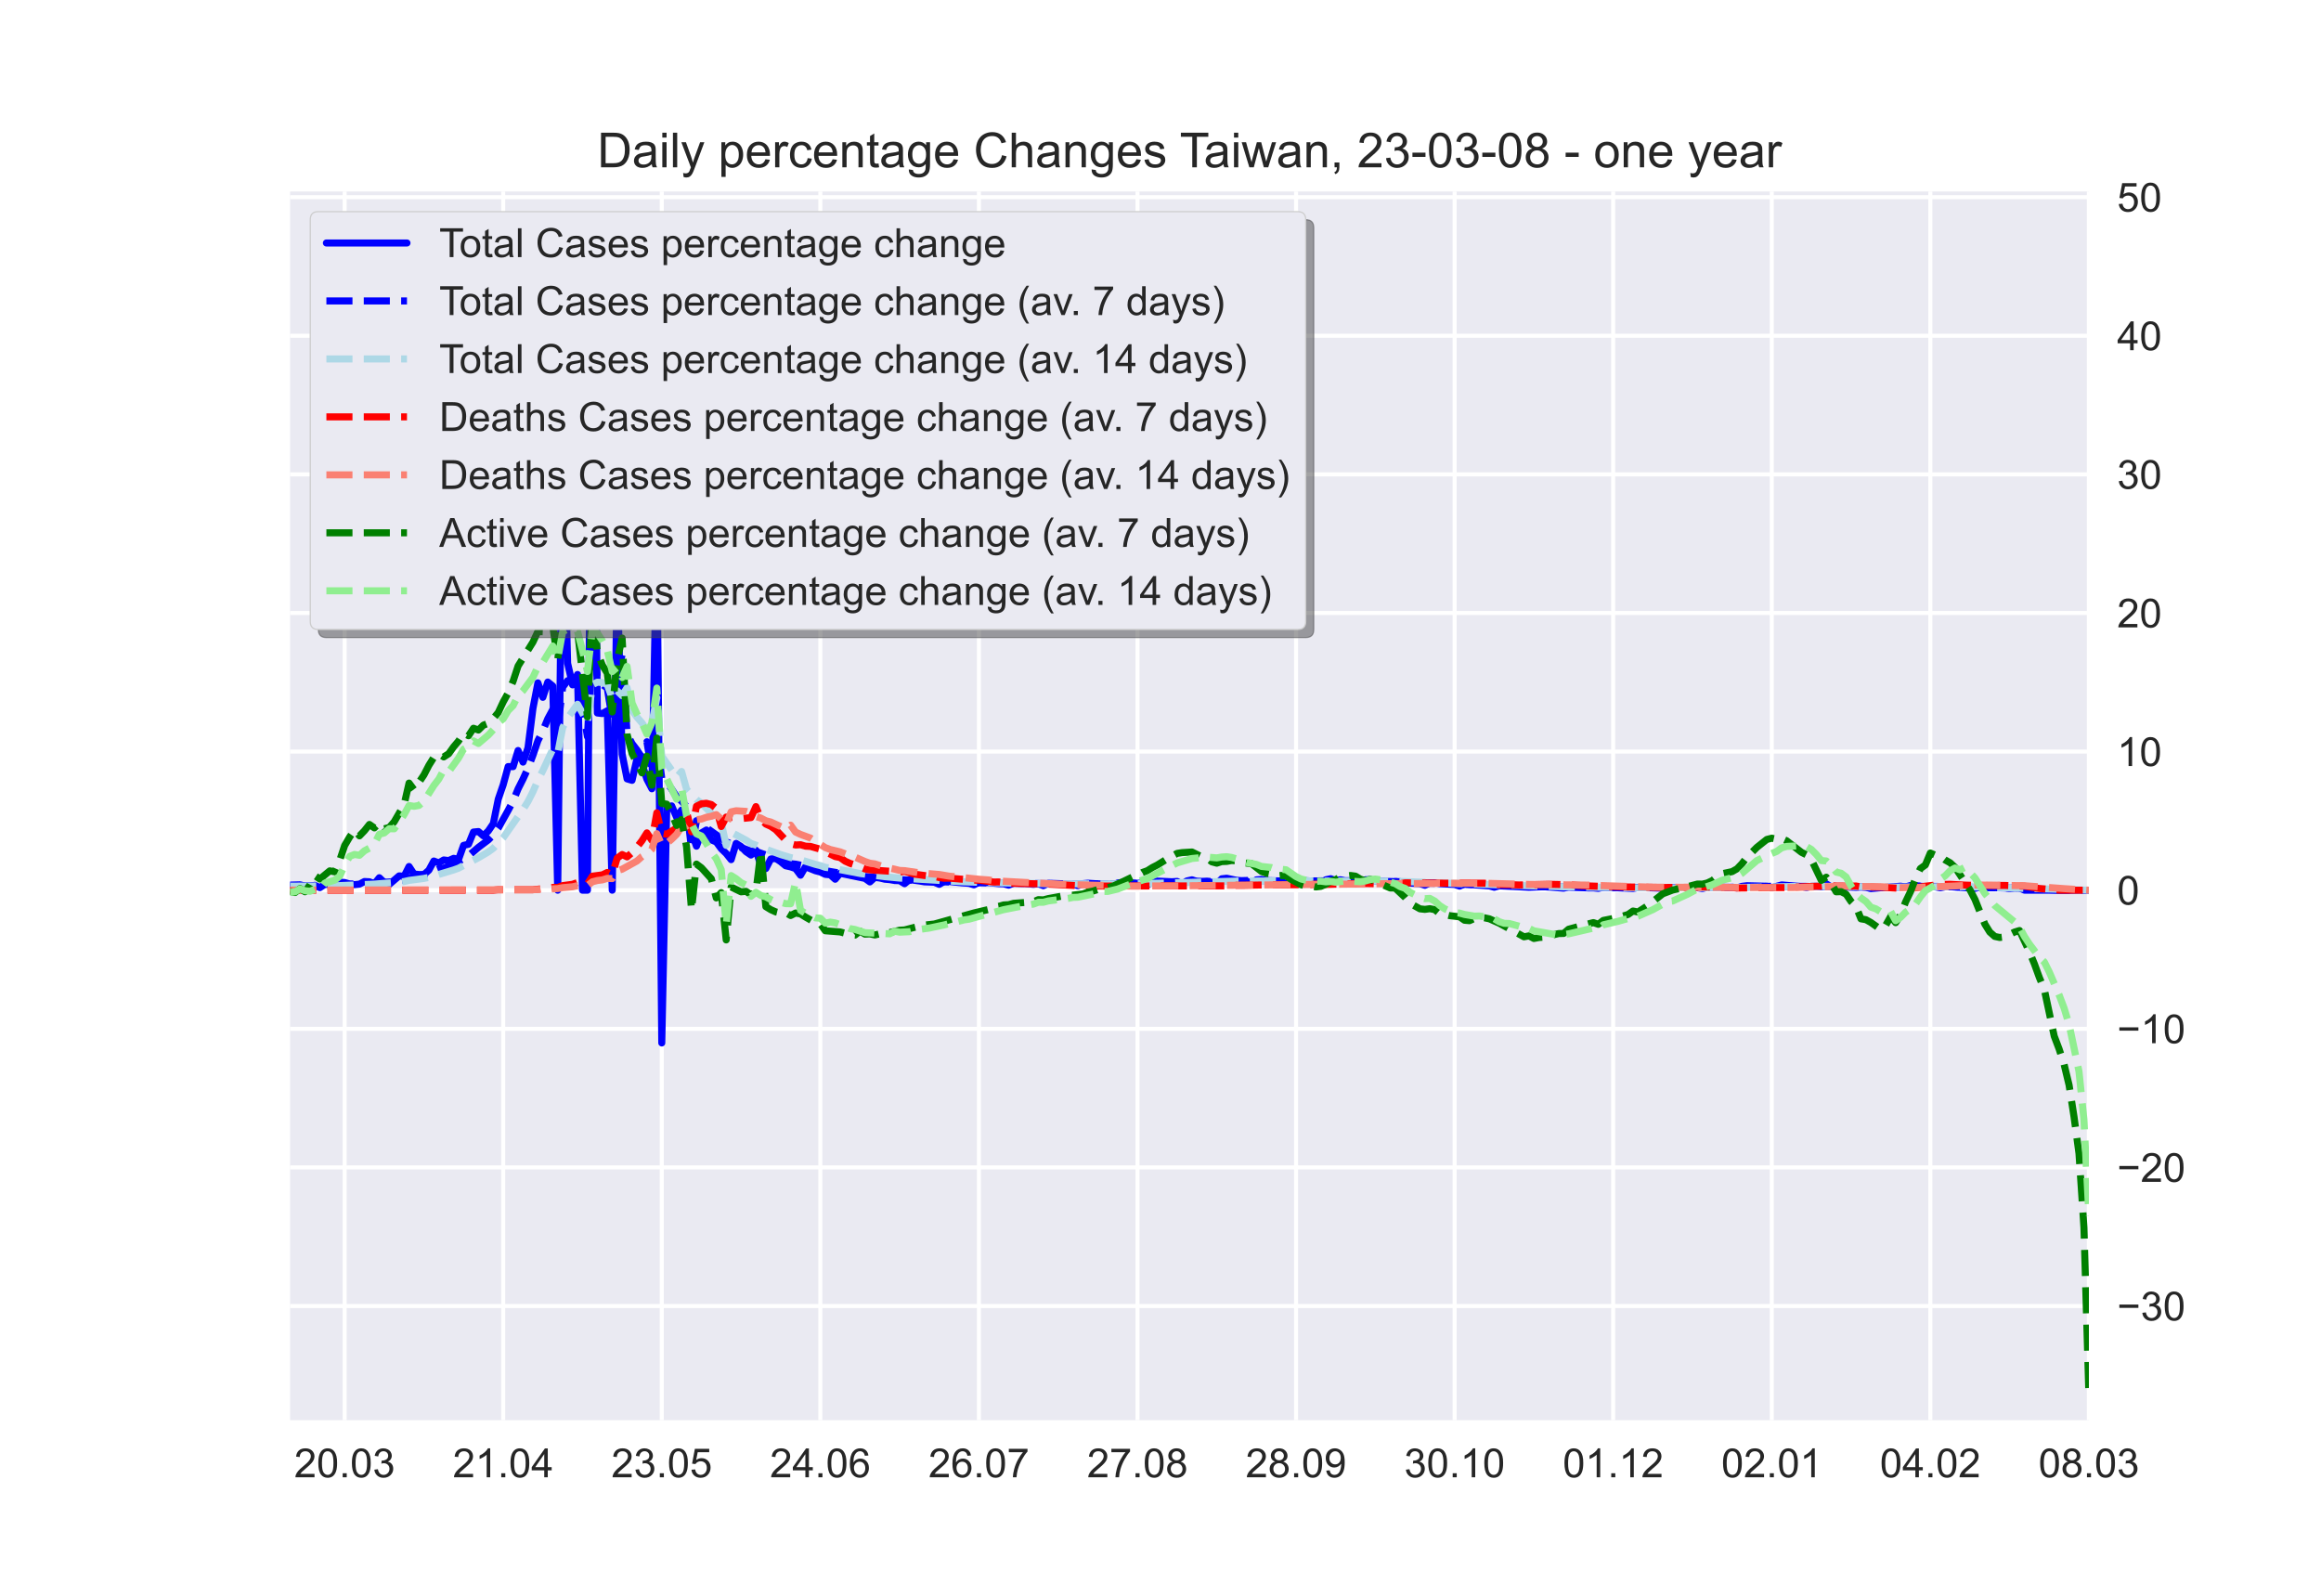 <?xml version="1.0" encoding="utf-8" standalone="no"?>
<!DOCTYPE svg PUBLIC "-//W3C//DTD SVG 1.1//EN"
  "http://www.w3.org/Graphics/SVG/1.1/DTD/svg11.dtd">
<!-- Created with matplotlib (https://matplotlib.org/) -->
<svg height="396pt" version="1.1" viewBox="0 0 576 396" width="576pt" xmlns="http://www.w3.org/2000/svg" xmlns:xlink="http://www.w3.org/1999/xlink">
 <defs>
  <style type="text/css">*{stroke-linecap:butt;stroke-linejoin:round;}</style>
 </defs>
 <g id="figure_1">
  <g id="patch_1">
   <path d="M 0 396 
L 576 396 
L 576 0 
L 0 0 
z
" style="fill:#ffffff;"/>
  </g>
  <g id="axes_1">
   <g id="patch_2">
    <path d="M 72 352.44 
L 518.4 352.44 
L 518.4 47.52 
L 72 47.52 
z
" style="fill:#eaeaf2;"/>
   </g>
   <g id="matplotlib.axis_1">
    <g id="xtick_1">
     <g id="line2d_1">
      <path clip-path="url(#p1857839ff8)" d="M 85.527 352.44 
L 85.527 47.52 
" style="fill:none;stroke:#ffffff;stroke-linecap:round;"/>
     </g>
     <g id="line2d_2"/>
     <g id="text_1">
      <!-- 20.03 -->
      <g style="fill:#262626;" transform="translate(73.016 366.598)scale(0.1 -0.1)">
       <defs>
        <path d="M 50.344 8.453 
L 50.344 0 
L 3.031 0 
Q 2.938 3.172 4.047 6.109 
Q 5.859 10.938 9.828 15.625 
Q 13.812 20.312 21.344 26.469 
Q 33.016 36.031 37.109 41.625 
Q 41.219 47.219 41.219 52.203 
Q 41.219 57.422 37.469 61 
Q 33.734 64.594 27.734 64.594 
Q 21.391 64.594 17.578 60.781 
Q 13.766 56.984 13.719 50.25 
L 4.688 51.172 
Q 5.609 61.281 11.656 66.578 
Q 17.719 71.875 27.938 71.875 
Q 38.234 71.875 44.234 66.156 
Q 50.25 60.453 50.25 52 
Q 50.25 47.703 48.484 43.547 
Q 46.734 39.406 42.656 34.812 
Q 38.578 30.219 29.109 22.219 
Q 21.188 15.578 18.938 13.203 
Q 16.703 10.844 15.234 8.453 
z
" id="ArialMT-50"/>
        <path d="M 4.156 35.297 
Q 4.156 48 6.766 55.734 
Q 9.375 63.484 14.516 67.672 
Q 19.672 71.875 27.484 71.875 
Q 33.25 71.875 37.594 69.547 
Q 41.938 67.234 44.766 62.859 
Q 47.609 58.5 49.219 52.219 
Q 50.828 45.953 50.828 35.297 
Q 50.828 22.703 48.234 14.969 
Q 45.656 7.234 40.5 3 
Q 35.359 -1.219 27.484 -1.219 
Q 17.141 -1.219 11.234 6.203 
Q 4.156 15.141 4.156 35.297 
z
M 13.188 35.297 
Q 13.188 17.672 17.312 11.828 
Q 21.438 6 27.484 6 
Q 33.547 6 37.672 11.859 
Q 41.797 17.719 41.797 35.297 
Q 41.797 52.984 37.672 58.781 
Q 33.547 64.594 27.391 64.594 
Q 21.344 64.594 17.719 59.469 
Q 13.188 52.938 13.188 35.297 
z
" id="ArialMT-48"/>
        <path d="M 9.078 0 
L 9.078 10.016 
L 19.094 10.016 
L 19.094 0 
z
" id="ArialMT-46"/>
        <path d="M 4.203 18.891 
L 12.984 20.062 
Q 14.5 12.594 18.141 9.297 
Q 21.781 6 27 6 
Q 33.203 6 37.469 10.297 
Q 41.75 14.594 41.75 20.953 
Q 41.75 27 37.797 30.922 
Q 33.844 34.859 27.734 34.859 
Q 25.25 34.859 21.531 33.891 
L 22.516 41.609 
Q 23.391 41.5 23.922 41.5 
Q 29.547 41.5 34.031 44.422 
Q 38.531 47.359 38.531 53.469 
Q 38.531 58.297 35.25 61.469 
Q 31.984 64.656 26.812 64.656 
Q 21.688 64.656 18.266 61.422 
Q 14.844 58.203 13.875 51.766 
L 5.078 53.328 
Q 6.688 62.156 12.391 67.016 
Q 18.109 71.875 26.609 71.875 
Q 32.469 71.875 37.391 69.359 
Q 42.328 66.844 44.938 62.5 
Q 47.562 58.156 47.562 53.266 
Q 47.562 48.641 45.062 44.828 
Q 42.578 41.016 37.703 38.766 
Q 44.047 37.312 47.562 32.688 
Q 51.078 28.078 51.078 21.141 
Q 51.078 11.766 44.234 5.25 
Q 37.406 -1.266 26.953 -1.266 
Q 17.531 -1.266 11.297 4.344 
Q 5.078 9.969 4.203 18.891 
z
" id="ArialMT-51"/>
       </defs>
       <use xlink:href="#ArialMT-50"/>
       <use x="55.615" xlink:href="#ArialMT-48"/>
       <use x="111.23" xlink:href="#ArialMT-46"/>
       <use x="139.014" xlink:href="#ArialMT-48"/>
       <use x="194.629" xlink:href="#ArialMT-51"/>
      </g>
     </g>
    </g>
    <g id="xtick_2">
     <g id="line2d_3">
      <path clip-path="url(#p1857839ff8)" d="M 124.879 352.44 
L 124.879 47.52 
" style="fill:none;stroke:#ffffff;stroke-linecap:round;"/>
     </g>
     <g id="line2d_4"/>
     <g id="text_2">
      <!-- 21.04 -->
      <g style="fill:#262626;" transform="translate(112.368 366.598)scale(0.1 -0.1)">
       <defs>
        <path d="M 37.25 0 
L 28.469 0 
L 28.469 56 
Q 25.297 52.984 20.141 49.953 
Q 14.984 46.922 10.891 45.406 
L 10.891 53.906 
Q 18.266 57.375 23.781 62.297 
Q 29.297 67.234 31.594 71.875 
L 37.25 71.875 
z
" id="ArialMT-49"/>
        <path d="M 32.328 0 
L 32.328 17.141 
L 1.266 17.141 
L 1.266 25.203 
L 33.938 71.578 
L 41.109 71.578 
L 41.109 25.203 
L 50.781 25.203 
L 50.781 17.141 
L 41.109 17.141 
L 41.109 0 
z
M 32.328 25.203 
L 32.328 57.469 
L 9.906 25.203 
z
" id="ArialMT-52"/>
       </defs>
       <use xlink:href="#ArialMT-50"/>
       <use x="55.615" xlink:href="#ArialMT-49"/>
       <use x="111.23" xlink:href="#ArialMT-46"/>
       <use x="139.014" xlink:href="#ArialMT-48"/>
       <use x="194.629" xlink:href="#ArialMT-52"/>
      </g>
     </g>
    </g>
    <g id="xtick_3">
     <g id="line2d_5">
      <path clip-path="url(#p1857839ff8)" d="M 164.231 352.44 
L 164.231 47.52 
" style="fill:none;stroke:#ffffff;stroke-linecap:round;"/>
     </g>
     <g id="line2d_6"/>
     <g id="text_3">
      <!-- 23.05 -->
      <g style="fill:#262626;" transform="translate(151.72 366.598)scale(0.1 -0.1)">
       <defs>
        <path d="M 4.156 18.75 
L 13.375 19.531 
Q 14.406 12.797 18.141 9.391 
Q 21.875 6 27.156 6 
Q 33.5 6 37.891 10.781 
Q 42.281 15.578 42.281 23.484 
Q 42.281 31 38.062 35.344 
Q 33.844 39.703 27 39.703 
Q 22.75 39.703 19.328 37.766 
Q 15.922 35.844 13.969 32.766 
L 5.719 33.844 
L 12.641 70.609 
L 48.25 70.609 
L 48.25 62.203 
L 19.672 62.203 
L 15.828 42.969 
Q 22.266 47.469 29.344 47.469 
Q 38.719 47.469 45.156 40.969 
Q 51.609 34.469 51.609 24.266 
Q 51.609 14.547 45.953 7.469 
Q 39.062 -1.219 27.156 -1.219 
Q 17.391 -1.219 11.203 4.25 
Q 5.031 9.719 4.156 18.75 
z
" id="ArialMT-53"/>
       </defs>
       <use xlink:href="#ArialMT-50"/>
       <use x="55.615" xlink:href="#ArialMT-51"/>
       <use x="111.23" xlink:href="#ArialMT-46"/>
       <use x="139.014" xlink:href="#ArialMT-48"/>
       <use x="194.629" xlink:href="#ArialMT-53"/>
      </g>
     </g>
    </g>
    <g id="xtick_4">
     <g id="line2d_7">
      <path clip-path="url(#p1857839ff8)" d="M 203.583 352.44 
L 203.583 47.52 
" style="fill:none;stroke:#ffffff;stroke-linecap:round;"/>
     </g>
     <g id="line2d_8"/>
     <g id="text_4">
      <!-- 24.06 -->
      <g style="fill:#262626;" transform="translate(191.073 366.598)scale(0.1 -0.1)">
       <defs>
        <path d="M 49.75 54.047 
L 41.016 53.375 
Q 39.844 58.547 37.703 60.891 
Q 34.125 64.656 28.906 64.656 
Q 24.703 64.656 21.531 62.312 
Q 17.391 59.281 14.984 53.469 
Q 12.594 47.656 12.5 36.922 
Q 15.672 41.75 20.266 44.094 
Q 24.859 46.438 29.891 46.438 
Q 38.672 46.438 44.844 39.969 
Q 51.031 33.5 51.031 23.25 
Q 51.031 16.5 48.125 10.719 
Q 45.219 4.938 40.141 1.859 
Q 35.062 -1.219 28.609 -1.219 
Q 17.625 -1.219 10.688 6.859 
Q 3.766 14.938 3.766 33.5 
Q 3.766 54.25 11.422 63.672 
Q 18.109 71.875 29.438 71.875 
Q 37.891 71.875 43.281 67.141 
Q 48.688 62.406 49.75 54.047 
z
M 13.875 23.188 
Q 13.875 18.656 15.797 14.5 
Q 17.719 10.359 21.188 8.172 
Q 24.656 6 28.469 6 
Q 34.031 6 38.031 10.484 
Q 42.047 14.984 42.047 22.703 
Q 42.047 30.125 38.078 34.391 
Q 34.125 38.672 28.125 38.672 
Q 22.172 38.672 18.016 34.391 
Q 13.875 30.125 13.875 23.188 
z
" id="ArialMT-54"/>
       </defs>
       <use xlink:href="#ArialMT-50"/>
       <use x="55.615" xlink:href="#ArialMT-52"/>
       <use x="111.23" xlink:href="#ArialMT-46"/>
       <use x="139.014" xlink:href="#ArialMT-48"/>
       <use x="194.629" xlink:href="#ArialMT-54"/>
      </g>
     </g>
    </g>
    <g id="xtick_5">
     <g id="line2d_9">
      <path clip-path="url(#p1857839ff8)" d="M 242.936 352.44 
L 242.936 47.52 
" style="fill:none;stroke:#ffffff;stroke-linecap:round;"/>
     </g>
     <g id="line2d_10"/>
     <g id="text_5">
      <!-- 26.07 -->
      <g style="fill:#262626;" transform="translate(230.425 366.598)scale(0.1 -0.1)">
       <defs>
        <path d="M 4.734 62.203 
L 4.734 70.656 
L 51.078 70.656 
L 51.078 63.812 
Q 44.234 56.547 37.516 44.484 
Q 30.812 32.422 27.156 19.672 
Q 24.516 10.688 23.781 0 
L 14.75 0 
Q 14.891 8.453 18.062 20.406 
Q 21.234 32.375 27.172 43.484 
Q 33.109 54.594 39.797 62.203 
z
" id="ArialMT-55"/>
       </defs>
       <use xlink:href="#ArialMT-50"/>
       <use x="55.615" xlink:href="#ArialMT-54"/>
       <use x="111.23" xlink:href="#ArialMT-46"/>
       <use x="139.014" xlink:href="#ArialMT-48"/>
       <use x="194.629" xlink:href="#ArialMT-55"/>
      </g>
     </g>
    </g>
    <g id="xtick_6">
     <g id="line2d_11">
      <path clip-path="url(#p1857839ff8)" d="M 282.288 352.44 
L 282.288 47.52 
" style="fill:none;stroke:#ffffff;stroke-linecap:round;"/>
     </g>
     <g id="line2d_12"/>
     <g id="text_6">
      <!-- 27.08 -->
      <g style="fill:#262626;" transform="translate(269.777 366.598)scale(0.1 -0.1)">
       <defs>
        <path d="M 17.672 38.812 
Q 12.203 40.828 9.562 44.531 
Q 6.938 48.25 6.938 53.422 
Q 6.938 61.234 12.547 66.547 
Q 18.172 71.875 27.484 71.875 
Q 36.859 71.875 42.578 66.422 
Q 48.297 60.984 48.297 53.172 
Q 48.297 48.188 45.672 44.5 
Q 43.062 40.828 37.75 38.812 
Q 44.344 36.672 47.781 31.875 
Q 51.219 27.094 51.219 20.453 
Q 51.219 11.281 44.719 5.031 
Q 38.234 -1.219 27.641 -1.219 
Q 17.047 -1.219 10.547 5.047 
Q 4.047 11.328 4.047 20.703 
Q 4.047 27.688 7.594 32.391 
Q 11.141 37.109 17.672 38.812 
z
M 15.922 53.719 
Q 15.922 48.641 19.188 45.406 
Q 22.469 42.188 27.688 42.188 
Q 32.766 42.188 36.016 45.375 
Q 39.266 48.578 39.266 53.219 
Q 39.266 58.062 35.906 61.359 
Q 32.562 64.656 27.594 64.656 
Q 22.562 64.656 19.234 61.422 
Q 15.922 58.203 15.922 53.719 
z
M 13.094 20.656 
Q 13.094 16.891 14.875 13.375 
Q 16.656 9.859 20.172 7.922 
Q 23.688 6 27.734 6 
Q 34.031 6 38.125 10.047 
Q 42.234 14.109 42.234 20.359 
Q 42.234 26.703 38.016 30.859 
Q 33.797 35.016 27.438 35.016 
Q 21.234 35.016 17.156 30.906 
Q 13.094 26.812 13.094 20.656 
z
" id="ArialMT-56"/>
       </defs>
       <use xlink:href="#ArialMT-50"/>
       <use x="55.615" xlink:href="#ArialMT-55"/>
       <use x="111.23" xlink:href="#ArialMT-46"/>
       <use x="139.014" xlink:href="#ArialMT-48"/>
       <use x="194.629" xlink:href="#ArialMT-56"/>
      </g>
     </g>
    </g>
    <g id="xtick_7">
     <g id="line2d_13">
      <path clip-path="url(#p1857839ff8)" d="M 321.64 352.44 
L 321.64 47.52 
" style="fill:none;stroke:#ffffff;stroke-linecap:round;"/>
     </g>
     <g id="line2d_14"/>
     <g id="text_7">
      <!-- 28.09 -->
      <g style="fill:#262626;" transform="translate(309.129 366.598)scale(0.1 -0.1)">
       <defs>
        <path d="M 5.469 16.547 
L 13.922 17.328 
Q 14.984 11.375 18.016 8.688 
Q 21.047 6 25.781 6 
Q 29.828 6 32.875 7.859 
Q 35.938 9.719 37.891 12.812 
Q 39.844 15.922 41.156 21.188 
Q 42.484 26.469 42.484 31.938 
Q 42.484 32.516 42.438 33.688 
Q 39.797 29.5 35.234 26.875 
Q 30.672 24.266 25.344 24.266 
Q 16.453 24.266 10.297 30.703 
Q 4.156 37.156 4.156 47.703 
Q 4.156 58.594 10.578 65.234 
Q 17 71.875 26.656 71.875 
Q 33.641 71.875 39.422 68.109 
Q 45.219 64.359 48.219 57.391 
Q 51.219 50.438 51.219 37.25 
Q 51.219 23.531 48.234 15.406 
Q 45.266 7.281 39.375 3.031 
Q 33.5 -1.219 25.594 -1.219 
Q 17.188 -1.219 11.859 3.438 
Q 6.547 8.109 5.469 16.547 
z
M 41.453 48.141 
Q 41.453 55.719 37.422 60.156 
Q 33.406 64.594 27.734 64.594 
Q 21.875 64.594 17.531 59.812 
Q 13.188 55.031 13.188 47.406 
Q 13.188 40.578 17.312 36.297 
Q 21.438 32.031 27.484 32.031 
Q 33.594 32.031 37.516 36.297 
Q 41.453 40.578 41.453 48.141 
z
" id="ArialMT-57"/>
       </defs>
       <use xlink:href="#ArialMT-50"/>
       <use x="55.615" xlink:href="#ArialMT-56"/>
       <use x="111.23" xlink:href="#ArialMT-46"/>
       <use x="139.014" xlink:href="#ArialMT-48"/>
       <use x="194.629" xlink:href="#ArialMT-57"/>
      </g>
     </g>
    </g>
    <g id="xtick_8">
     <g id="line2d_15">
      <path clip-path="url(#p1857839ff8)" d="M 360.992 352.44 
L 360.992 47.52 
" style="fill:none;stroke:#ffffff;stroke-linecap:round;"/>
     </g>
     <g id="line2d_16"/>
     <g id="text_8">
      <!-- 30.10 -->
      <g style="fill:#262626;" transform="translate(348.481 366.598)scale(0.1 -0.1)">
       <use xlink:href="#ArialMT-51"/>
       <use x="55.615" xlink:href="#ArialMT-48"/>
       <use x="111.23" xlink:href="#ArialMT-46"/>
       <use x="139.014" xlink:href="#ArialMT-49"/>
       <use x="194.629" xlink:href="#ArialMT-48"/>
      </g>
     </g>
    </g>
    <g id="xtick_9">
     <g id="line2d_17">
      <path clip-path="url(#p1857839ff8)" d="M 400.344 352.44 
L 400.344 47.52 
" style="fill:none;stroke:#ffffff;stroke-linecap:round;"/>
     </g>
     <g id="line2d_18"/>
     <g id="text_9">
      <!-- 01.12 -->
      <g style="fill:#262626;" transform="translate(387.833 366.598)scale(0.1 -0.1)">
       <use xlink:href="#ArialMT-48"/>
       <use x="55.615" xlink:href="#ArialMT-49"/>
       <use x="111.23" xlink:href="#ArialMT-46"/>
       <use x="139.014" xlink:href="#ArialMT-49"/>
       <use x="194.629" xlink:href="#ArialMT-50"/>
      </g>
     </g>
    </g>
    <g id="xtick_10">
     <g id="line2d_19">
      <path clip-path="url(#p1857839ff8)" d="M 439.696 352.44 
L 439.696 47.52 
" style="fill:none;stroke:#ffffff;stroke-linecap:round;"/>
     </g>
     <g id="line2d_20"/>
     <g id="text_10">
      <!-- 02.01 -->
      <g style="fill:#262626;" transform="translate(427.185 366.598)scale(0.1 -0.1)">
       <use xlink:href="#ArialMT-48"/>
       <use x="55.615" xlink:href="#ArialMT-50"/>
       <use x="111.23" xlink:href="#ArialMT-46"/>
       <use x="139.014" xlink:href="#ArialMT-48"/>
       <use x="194.629" xlink:href="#ArialMT-49"/>
      </g>
     </g>
    </g>
    <g id="xtick_11">
     <g id="line2d_21">
      <path clip-path="url(#p1857839ff8)" d="M 479.048 352.44 
L 479.048 47.52 
" style="fill:none;stroke:#ffffff;stroke-linecap:round;"/>
     </g>
     <g id="line2d_22"/>
     <g id="text_11">
      <!-- 04.02 -->
      <g style="fill:#262626;" transform="translate(466.537 366.598)scale(0.1 -0.1)">
       <use xlink:href="#ArialMT-48"/>
       <use x="55.615" xlink:href="#ArialMT-52"/>
       <use x="111.23" xlink:href="#ArialMT-46"/>
       <use x="139.014" xlink:href="#ArialMT-48"/>
       <use x="194.629" xlink:href="#ArialMT-50"/>
      </g>
     </g>
    </g>
    <g id="xtick_12">
     <g id="line2d_23">
      <path clip-path="url(#p1857839ff8)" d="M 518.4 352.44 
L 518.4 47.52 
" style="fill:none;stroke:#ffffff;stroke-linecap:round;"/>
     </g>
     <g id="line2d_24"/>
     <g id="text_12">
      <!-- 08.03 -->
      <g style="fill:#262626;" transform="translate(505.889 366.598)scale(0.1 -0.1)">
       <use xlink:href="#ArialMT-48"/>
       <use x="55.615" xlink:href="#ArialMT-56"/>
       <use x="111.23" xlink:href="#ArialMT-46"/>
       <use x="139.014" xlink:href="#ArialMT-48"/>
       <use x="194.629" xlink:href="#ArialMT-51"/>
      </g>
     </g>
    </g>
   </g>
   <g id="matplotlib.axis_2">
    <g id="ytick_1">
     <g id="line2d_25">
      <path clip-path="url(#p1857839ff8)" d="M 72 324.097 
L 518.4 324.097 
" style="fill:none;stroke:#ffffff;stroke-linecap:round;"/>
     </g>
     <g id="line2d_26"/>
     <g id="text_13">
      <!-- −30 -->
      <g style="fill:#262626;" transform="translate(525.4 327.676)scale(0.1 -0.1)">
       <defs>
        <path d="M 52.828 31.203 
L 5.562 31.203 
L 5.562 39.406 
L 52.828 39.406 
z
" id="ArialMT-8722"/>
       </defs>
       <use xlink:href="#ArialMT-8722"/>
       <use x="58.398" xlink:href="#ArialMT-51"/>
       <use x="114.014" xlink:href="#ArialMT-48"/>
      </g>
     </g>
    </g>
    <g id="ytick_2">
     <g id="line2d_27">
      <path clip-path="url(#p1857839ff8)" d="M 72 289.701 
L 518.4 289.701 
" style="fill:none;stroke:#ffffff;stroke-linecap:round;"/>
     </g>
     <g id="line2d_28"/>
     <g id="text_14">
      <!-- −20 -->
      <g style="fill:#262626;" transform="translate(525.4 293.28)scale(0.1 -0.1)">
       <use xlink:href="#ArialMT-8722"/>
       <use x="58.398" xlink:href="#ArialMT-50"/>
       <use x="114.014" xlink:href="#ArialMT-48"/>
      </g>
     </g>
    </g>
    <g id="ytick_3">
     <g id="line2d_29">
      <path clip-path="url(#p1857839ff8)" d="M 72 255.304 
L 518.4 255.304 
" style="fill:none;stroke:#ffffff;stroke-linecap:round;"/>
     </g>
     <g id="line2d_30"/>
     <g id="text_15">
      <!-- −10 -->
      <g style="fill:#262626;" transform="translate(525.4 258.883)scale(0.1 -0.1)">
       <use xlink:href="#ArialMT-8722"/>
       <use x="58.398" xlink:href="#ArialMT-49"/>
       <use x="114.014" xlink:href="#ArialMT-48"/>
      </g>
     </g>
    </g>
    <g id="ytick_4">
     <g id="line2d_31">
      <path clip-path="url(#p1857839ff8)" d="M 72 220.908 
L 518.4 220.908 
" style="fill:none;stroke:#ffffff;stroke-linecap:round;"/>
     </g>
     <g id="line2d_32"/>
     <g id="text_16">
      <!-- 0 -->
      <g style="fill:#262626;" transform="translate(525.4 224.487)scale(0.1 -0.1)">
       <use xlink:href="#ArialMT-48"/>
      </g>
     </g>
    </g>
    <g id="ytick_5">
     <g id="line2d_33">
      <path clip-path="url(#p1857839ff8)" d="M 72 186.511 
L 518.4 186.511 
" style="fill:none;stroke:#ffffff;stroke-linecap:round;"/>
     </g>
     <g id="line2d_34"/>
     <g id="text_17">
      <!-- 10 -->
      <g style="fill:#262626;" transform="translate(525.4 190.09)scale(0.1 -0.1)">
       <use xlink:href="#ArialMT-49"/>
       <use x="55.615" xlink:href="#ArialMT-48"/>
      </g>
     </g>
    </g>
    <g id="ytick_6">
     <g id="line2d_35">
      <path clip-path="url(#p1857839ff8)" d="M 72 152.115 
L 518.4 152.115 
" style="fill:none;stroke:#ffffff;stroke-linecap:round;"/>
     </g>
     <g id="line2d_36"/>
     <g id="text_18">
      <!-- 20 -->
      <g style="fill:#262626;" transform="translate(525.4 155.694)scale(0.1 -0.1)">
       <use xlink:href="#ArialMT-50"/>
       <use x="55.615" xlink:href="#ArialMT-48"/>
      </g>
     </g>
    </g>
    <g id="ytick_7">
     <g id="line2d_37">
      <path clip-path="url(#p1857839ff8)" d="M 72 117.718 
L 518.4 117.718 
" style="fill:none;stroke:#ffffff;stroke-linecap:round;"/>
     </g>
     <g id="line2d_38"/>
     <g id="text_19">
      <!-- 30 -->
      <g style="fill:#262626;" transform="translate(525.4 121.297)scale(0.1 -0.1)">
       <use xlink:href="#ArialMT-51"/>
       <use x="55.615" xlink:href="#ArialMT-48"/>
      </g>
     </g>
    </g>
    <g id="ytick_8">
     <g id="line2d_39">
      <path clip-path="url(#p1857839ff8)" d="M 72 83.322 
L 518.4 83.322 
" style="fill:none;stroke:#ffffff;stroke-linecap:round;"/>
     </g>
     <g id="line2d_40"/>
     <g id="text_20">
      <!-- 40 -->
      <g style="fill:#262626;" transform="translate(525.4 86.901)scale(0.1 -0.1)">
       <use xlink:href="#ArialMT-52"/>
       <use x="55.615" xlink:href="#ArialMT-48"/>
      </g>
     </g>
    </g>
    <g id="ytick_9">
     <g id="line2d_41">
      <path clip-path="url(#p1857839ff8)" d="M 72 48.925 
L 518.4 48.925 
" style="fill:none;stroke:#ffffff;stroke-linecap:round;"/>
     </g>
     <g id="line2d_42"/>
     <g id="text_21">
      <!-- 50 -->
      <g style="fill:#262626;" transform="translate(525.4 52.504)scale(0.1 -0.1)">
       <use xlink:href="#ArialMT-53"/>
       <use x="55.615" xlink:href="#ArialMT-48"/>
      </g>
     </g>
    </g>
   </g>
   <g id="line2d_43">
    <path clip-path="url(#p1857839ff8)" d="M 72 219.642 
L 74.46 219.57 
L 75.689 219.9 
L 76.919 219.887 
L 78.149 219.696 
L 79.379 220.28 
L 80.608 219.461 
L 81.838 219.451 
L 83.068 219.713 
L 84.298 218.907 
L 85.527 218.997 
L 86.757 219.369 
L 87.987 219.532 
L 89.217 219.397 
L 90.446 218.753 
L 91.676 218.813 
L 92.906 219.331 
L 94.136 217.814 
L 95.365 218.989 
L 96.595 219.466 
L 99.055 217.357 
L 100.284 217.453 
L 101.514 215.027 
L 102.744 216.9 
L 103.974 217.017 
L 105.203 217.019 
L 106.433 215.942 
L 107.663 213.667 
L 108.893 214.137 
L 110.122 213.403 
L 111.352 213.551 
L 112.582 213.002 
L 113.812 213.229 
L 115.041 209.785 
L 116.271 209.505 
L 117.501 206.474 
L 118.731 206.353 
L 119.96 207.421 
L 121.19 206.195 
L 122.42 204.399 
L 123.65 198.323 
L 124.879 194.742 
L 126.109 190.228 
L 127.339 190.25 
L 128.569 186.242 
L 129.798 189.123 
L 131.028 185.578 
L 132.258 175.823 
L 133.488 169.459 
L 134.717 173.046 
L 135.947 169.255 
L 137.177 170.235 
L 138.407 220.908 
L 139.636 114.871 
L 140.866 164.597 
L 142.096 169.957 
L 143.326 167.379 
L 144.555 220.908 
L 145.785 220.908 
L 147.015 55.777 
L 148.245 176.934 
L 149.474 177.075 
L 150.704 176.393 
L 151.934 220.908 
L 153.164 143.209 
L 154.393 187.132 
L 155.623 193.287 
L 156.853 193.647 
L 158.083 188.248 
L 159.312 189.559 
L 160.542 193.363 
L 161.772 195.74 
L 163.002 132.904 
L 164.231 258.814 
L 165.461 200.473 
L 166.691 199.984 
L 167.921 202.833 
L 169.15 201.029 
L 170.38 204.922 
L 171.61 206.403 
L 172.84 209.986 
L 174.069 206.703 
L 175.299 205.977 
L 176.529 208.433 
L 177.759 208.936 
L 178.988 210.606 
L 180.218 211.794 
L 181.448 213.326 
L 182.678 209.294 
L 183.907 210.069 
L 185.137 211.348 
L 186.367 212.188 
L 187.597 210.993 
L 188.826 214.787 
L 190.056 215.544 
L 191.286 213.163 
L 192.516 213.014 
L 193.745 213.84 
L 194.975 214.85 
L 196.205 215.123 
L 197.435 215.541 
L 198.664 217.19 
L 199.894 215.087 
L 202.354 216.075 
L 203.583 216.397 
L 204.813 216.978 
L 206.043 217.092 
L 207.273 218.188 
L 208.502 216.713 
L 214.651 217.98 
L 215.881 218.854 
L 217.111 217.729 
L 218.34 217.883 
L 219.57 218.18 
L 220.8 218.287 
L 222.03 218.505 
L 223.26 218.546 
L 224.489 219.296 
L 225.719 218.285 
L 228.179 218.624 
L 229.408 218.833 
L 231.868 218.935 
L 233.098 219.457 
L 234.327 218.729 
L 235.557 218.739 
L 238.017 219.011 
L 240.476 219.213 
L 241.706 219.578 
L 242.936 218.971 
L 244.165 218.934 
L 247.855 219.282 
L 249.084 219.321 
L 250.314 219.665 
L 251.544 219.15 
L 254.003 219.212 
L 256.463 219.454 
L 257.693 219.3 
L 258.922 219.79 
L 260.152 219.198 
L 262.612 219.269 
L 266.301 219.419 
L 267.531 219.797 
L 268.76 219.286 
L 269.99 219.176 
L 272.45 219.332 
L 274.909 219.375 
L 276.139 219.755 
L 277.369 219.117 
L 278.598 218.978 
L 282.288 219.187 
L 283.517 219.138 
L 284.747 219.562 
L 285.977 218.845 
L 287.207 218.652 
L 290.896 218.812 
L 292.126 218.724 
L 293.355 219.386 
L 294.585 218.601 
L 295.815 218.33 
L 297.045 218.733 
L 298.274 218.8 
L 299.504 218.714 
L 300.734 218.953 
L 301.964 219.361 
L 303.193 218.076 
L 304.423 217.94 
L 306.883 218.461 
L 308.112 218.597 
L 309.342 218.616 
L 310.572 219.27 
L 311.802 218.346 
L 313.031 218.242 
L 314.261 218.512 
L 316.721 218.772 
L 317.95 218.75 
L 319.18 219.326 
L 320.41 218.4 
L 321.64 218.268 
L 322.869 218.489 
L 325.329 218.618 
L 326.559 218.619 
L 327.788 219.153 
L 329.018 218.319 
L 330.248 218.061 
L 331.478 218.519 
L 332.707 218.316 
L 333.937 218.66 
L 335.167 218.663 
L 336.397 219.302 
L 338.856 218.315 
L 340.086 218.284 
L 342.545 218.803 
L 343.775 218.91 
L 345.005 219.528 
L 346.235 218.769 
L 347.464 218.794 
L 349.924 219.163 
L 352.383 219.269 
L 353.613 219.693 
L 354.843 219.107 
L 356.073 219.066 
L 357.302 219.285 
L 360.992 219.492 
L 362.221 219.896 
L 363.451 219.381 
L 365.911 219.584 
L 369.6 219.843 
L 370.83 220.186 
L 372.06 219.822 
L 374.519 219.943 
L 379.438 220.197 
L 383.127 220.053 
L 388.046 220.407 
L 389.276 220.143 
L 391.736 220.236 
L 394.195 220.355 
L 395.425 220.354 
L 396.655 220.465 
L 397.884 220.19 
L 400.344 220.261 
L 405.263 220.487 
L 406.493 220.251 
L 408.952 220.283 
L 413.871 220.467 
L 415.101 220.212 
L 417.56 220.258 
L 421.25 220.3 
L 422.479 220.492 
L 423.709 220.222 
L 426.169 220.115 
L 431.088 220.345 
L 432.317 219.941 
L 433.547 219.799 
L 438.466 219.921 
L 439.696 220.264 
L 442.155 219.602 
L 447.074 220.016 
L 448.304 220.25 
L 449.534 219.958 
L 450.764 219.939 
L 451.993 220.044 
L 453.223 219.324 
L 454.453 220.112 
L 455.683 220.324 
L 456.912 220.164 
L 458.142 220.126 
L 460.602 220.233 
L 461.831 220.129 
L 463.061 220.2 
L 464.291 220.515 
L 466.75 220.302 
L 471.669 219.913 
L 472.899 220.1 
L 474.129 219.74 
L 475.359 219.761 
L 476.588 219.936 
L 480.278 220.088 
L 481.507 220.316 
L 482.737 220.078 
L 483.967 220.049 
L 486.426 220.216 
L 490.116 220.464 
L 491.345 220.19 
L 497.494 220.36 
L 498.724 220.49 
L 499.954 220.311 
L 501.183 220.338 
L 502.413 220.908 
L 518.4 220.908 
L 518.4 220.908 
" style="fill:none;stroke:#0000ff;stroke-linecap:round;stroke-width:1.75;"/>
   </g>
   <g id="line2d_44">
    <path clip-path="url(#p1857839ff8)" d="M 72 219.921 
L 84.298 219.628 
L 87.987 219.347 
L 90.446 219.238 
L 91.676 219.11 
L 92.906 219.17 
L 94.136 219.001 
L 97.825 218.805 
L 100.284 218.411 
L 101.514 217.796 
L 102.744 217.666 
L 105.203 217.035 
L 106.433 216.674 
L 108.893 215.673 
L 110.122 215.441 
L 112.582 214.389 
L 113.812 213.847 
L 115.041 212.968 
L 116.271 212.373 
L 118.731 210.271 
L 121.19 208.423 
L 122.42 207.162 
L 123.65 205.524 
L 126.109 201.095 
L 127.339 198.794 
L 128.569 195.769 
L 129.798 193.33 
L 131.028 190.641 
L 132.258 187.427 
L 133.488 183.815 
L 134.717 181.36 
L 135.947 178.361 
L 137.177 176.074 
L 138.407 180.615 
L 139.636 170.514 
L 140.866 168.91 
L 142.096 168.981 
L 143.326 168.172 
L 145.785 182.79 
L 147.015 159.199 
L 148.245 168.066 
L 149.474 169.848 
L 150.704 170.767 
L 151.934 178.414 
L 153.164 167.315 
L 154.393 162.49 
L 155.623 182.134 
L 156.853 184.522 
L 158.083 186.118 
L 159.312 187.999 
L 160.542 184.064 
L 161.772 191.568 
L 163.002 183.821 
L 164.231 193.182 
L 165.461 194.157 
L 166.691 195.834 
L 167.921 197.73 
L 169.15 198.825 
L 170.38 200.137 
L 171.61 210.637 
L 172.84 203.662 
L 180.218 208.919 
L 186.367 211.232 
L 187.597 211.287 
L 196.205 214.332 
L 197.435 214.439 
L 199.894 214.949 
L 202.354 215.639 
L 210.962 217.096 
L 213.421 217.385 
L 222.03 218.202 
L 231.868 218.749 
L 239.246 218.989 
L 247.855 219.17 
L 272.45 219.384 
L 279.828 219.288 
L 290.896 218.92 
L 295.815 218.755 
L 303.193 218.71 
L 310.572 218.454 
L 320.41 218.667 
L 327.788 218.589 
L 336.397 218.549 
L 338.856 218.66 
L 341.316 218.661 
L 347.464 218.806 
L 351.154 219.064 
L 359.762 219.315 
L 370.83 219.701 
L 378.208 220.001 
L 385.587 220.11 
L 410.182 220.329 
L 432.317 220.156 
L 439.696 219.925 
L 458.142 220.005 
L 467.98 220.278 
L 474.129 220.026 
L 476.588 219.911 
L 481.507 219.985 
L 490.116 220.221 
L 502.413 220.452 
L 511.021 220.908 
L 518.4 220.908 
L 518.4 220.908 
" style="fill:none;stroke:#0000ff;stroke-dasharray:6.475,2.8;stroke-dashoffset:0;stroke-width:1.75;"/>
   </g>
   <g id="line2d_45">
    <path clip-path="url(#p1857839ff8)" d="M 72 219.9 
L 83.068 219.815 
L 92.906 219.399 
L 95.365 219.2 
L 99.055 218.922 
L 100.284 218.76 
L 101.514 218.483 
L 105.203 217.986 
L 106.433 217.739 
L 112.582 215.886 
L 113.812 215.441 
L 118.731 212.856 
L 121.19 211.406 
L 122.42 210.504 
L 124.879 207.894 
L 129.798 200.876 
L 131.028 198.901 
L 132.258 196.475 
L 133.488 193.615 
L 134.717 191.227 
L 137.177 185.921 
L 138.407 186.972 
L 139.636 180.577 
L 140.866 178.168 
L 143.326 174.766 
L 144.555 176.956 
L 145.785 179.432 
L 147.015 169.907 
L 148.245 169.29 
L 149.474 169.379 
L 150.704 169.874 
L 151.934 173.293 
L 153.164 171.433 
L 154.393 172.64 
L 155.623 170.667 
L 156.853 176.294 
L 158.083 177.983 
L 159.312 179.383 
L 160.542 181.239 
L 161.772 179.441 
L 163.002 173.155 
L 164.231 187.658 
L 167.921 192.864 
L 169.15 191.445 
L 170.38 195.853 
L 171.61 197.229 
L 172.84 198.422 
L 174.069 199.354 
L 177.759 203.081 
L 178.988 204.143 
L 180.218 209.778 
L 181.448 206.529 
L 185.137 208.488 
L 186.367 209.285 
L 187.597 209.718 
L 188.826 210.317 
L 191.286 211.176 
L 193.745 212.064 
L 196.205 212.809 
L 198.664 213.353 
L 202.354 214.5 
L 203.583 214.801 
L 204.813 215.228 
L 207.273 215.582 
L 213.421 216.755 
L 219.57 217.55 
L 223.26 217.898 
L 239.246 218.841 
L 247.855 219.08 
L 263.841 219.33 
L 279.828 219.337 
L 289.666 219.116 
L 306.883 218.651 
L 320.41 218.58 
L 327.788 218.624 
L 346.235 218.681 
L 362.221 219.257 
L 388.046 220.079 
L 405.263 220.3 
L 422.479 220.302 
L 433.547 220.195 
L 448.304 219.915 
L 459.372 220 
L 467.98 220.162 
L 482.737 220.03 
L 487.656 220.049 
L 512.251 220.718 
L 518.4 220.908 
L 518.4 220.908 
" style="fill:none;stroke:#add8e6;stroke-dasharray:6.475,2.8;stroke-dashoffset:0;stroke-width:1.75;"/>
   </g>
   <g id="line2d_46">
    <path clip-path="url(#p1857839ff8)" d="M 72 220.908 
L 122.42 220.908 
L 123.65 220.793 
L 132.258 220.793 
L 135.947 220.393 
L 137.177 220.223 
L 138.407 220.223 
L 139.636 219.77 
L 142.096 219.44 
L 143.326 219 
L 145.785 219.341 
L 147.015 217.422 
L 149.474 217.105 
L 150.704 216.505 
L 151.934 217.06 
L 153.164 212.948 
L 154.393 212.058 
L 155.623 212.643 
L 156.853 211.574 
L 158.083 210.216 
L 159.312 208.629 
L 160.542 206.68 
L 161.772 208.534 
L 163.002 201.704 
L 164.231 206.769 
L 165.461 207.034 
L 167.921 205.459 
L 169.15 203.674 
L 170.38 201.443 
L 171.61 206.412 
L 172.84 200.076 
L 174.069 199.47 
L 175.299 199.338 
L 176.529 199.65 
L 177.759 200.616 
L 178.988 205.106 
L 180.218 202.764 
L 182.678 202.916 
L 183.907 203.143 
L 186.367 202.894 
L 187.597 200.163 
L 188.826 203.257 
L 190.056 204.498 
L 191.286 205.058 
L 192.516 205.893 
L 194.975 208.466 
L 196.205 209.369 
L 197.435 209.694 
L 198.664 209.622 
L 199.894 209.981 
L 201.124 210.044 
L 203.583 210.738 
L 207.273 212.56 
L 208.502 212.815 
L 209.732 213.701 
L 210.962 214.257 
L 212.192 214.647 
L 214.651 215.64 
L 215.881 215.867 
L 223.26 216.371 
L 224.489 216.24 
L 226.949 216.924 
L 230.638 217.435 
L 231.868 217.455 
L 233.098 217.785 
L 234.327 217.946 
L 235.557 217.916 
L 241.706 218.422 
L 242.936 218.433 
L 246.625 218.886 
L 247.855 218.859 
L 250.314 219.151 
L 256.463 219.306 
L 258.922 219.329 
L 268.76 219.857 
L 271.22 219.876 
L 304.423 219.828 
L 305.653 219.698 
L 308.112 219.703 
L 313.031 219.609 
L 325.329 219.527 
L 326.559 219.407 
L 329.018 219.484 
L 337.626 219.235 
L 341.316 219.303 
L 347.464 219.332 
L 348.694 219.078 
L 359.762 219.178 
L 363.451 219.159 
L 368.37 219.173 
L 372.06 219.509 
L 374.519 219.53 
L 376.979 219.614 
L 384.357 219.439 
L 389.276 219.541 
L 391.736 219.73 
L 394.195 219.847 
L 397.884 219.977 
L 400.344 220.003 
L 402.803 220.087 
L 406.493 220.14 
L 412.641 220.23 
L 417.56 220.201 
L 421.25 220.206 
L 422.479 220.112 
L 428.628 220.201 
L 429.858 220.222 
L 431.088 220.374 
L 440.926 220.258 
L 443.385 220.258 
L 448.304 220.006 
L 451.993 219.898 
L 453.223 219.783 
L 455.683 219.87 
L 459.372 219.902 
L 460.602 219.865 
L 461.831 220.077 
L 466.75 220.175 
L 471.669 220.458 
L 475.359 220.339 
L 477.818 219.912 
L 481.507 219.494 
L 483.967 219.445 
L 487.656 219.644 
L 491.345 219.755 
L 497.494 219.722 
L 502.413 219.915 
L 506.102 220.483 
L 511.021 220.908 
L 518.4 220.908 
L 518.4 220.908 
" style="fill:none;stroke:#ff0000;stroke-dasharray:6.475,2.8;stroke-dashoffset:0;stroke-width:1.75;"/>
   </g>
   <g id="line2d_47">
    <path clip-path="url(#p1857839ff8)" d="M 72 220.879 
L 132.258 220.793 
L 138.407 220.508 
L 139.636 220.281 
L 142.096 220.059 
L 143.326 219.782 
L 145.785 219.782 
L 147.015 218.822 
L 148.245 218.505 
L 149.474 218.354 
L 150.704 217.973 
L 151.934 218.03 
L 153.164 216.059 
L 154.393 215.699 
L 158.083 213.66 
L 159.312 212.567 
L 160.542 211.87 
L 161.772 210.741 
L 163.002 206.881 
L 164.231 209.706 
L 165.461 209.304 
L 166.691 208.249 
L 167.921 207.044 
L 169.15 205.177 
L 170.38 204.988 
L 171.61 204.058 
L 172.84 203.422 
L 174.069 203.252 
L 175.299 202.81 
L 176.529 202.555 
L 177.759 202.145 
L 178.988 203.274 
L 180.218 204.588 
L 181.448 201.46 
L 182.678 201.193 
L 185.137 201.348 
L 186.367 201.755 
L 187.597 202.635 
L 188.826 203.011 
L 190.056 203.671 
L 191.286 203.987 
L 194.975 205.68 
L 196.205 204.766 
L 197.435 206.475 
L 198.664 207.06 
L 201.124 207.968 
L 204.813 210.345 
L 206.043 210.807 
L 208.502 211.398 
L 210.962 212.337 
L 212.192 212.692 
L 214.651 213.78 
L 215.881 214.214 
L 217.111 214.38 
L 219.57 215.184 
L 222.03 215.698 
L 223.26 216.005 
L 224.489 216.054 
L 228.179 216.598 
L 233.098 217.012 
L 235.557 217.42 
L 242.936 218.189 
L 245.395 218.366 
L 246.625 218.561 
L 254.003 218.96 
L 256.463 219.082 
L 265.071 219.509 
L 281.058 219.879 
L 293.355 219.819 
L 348.694 219.246 
L 351.154 219.26 
L 356.073 219.229 
L 357.302 219.125 
L 359.762 219.194 
L 368.37 219.176 
L 379.438 219.471 
L 394.195 219.648 
L 399.114 219.819 
L 410.182 220.163 
L 423.709 220.193 
L 427.398 220.208 
L 431.088 220.243 
L 444.615 220.253 
L 456.912 219.955 
L 464.291 220.006 
L 469.21 220.133 
L 471.669 220.274 
L 475.359 220.257 
L 485.197 219.859 
L 490.116 219.61 
L 496.264 219.697 
L 502.413 219.8 
L 512.251 220.522 
L 518.4 220.908 
L 518.4 220.908 
" style="fill:none;stroke:#fa8072;stroke-dasharray:6.475,2.8;stroke-dashoffset:0;stroke-width:1.75;"/>
   </g>
   <g id="line2d_48">
    <path clip-path="url(#p1857839ff8)" d="M 72 221.253 
L 73.23 221.483 
L 74.46 220.497 
L 75.689 221.301 
L 76.919 219.585 
L 78.149 217.313 
L 79.379 218.138 
L 81.838 216.112 
L 83.068 216.345 
L 84.298 213.542 
L 85.527 209.832 
L 86.757 207.741 
L 87.987 205.943 
L 89.217 207.42 
L 90.446 206.145 
L 91.676 204.596 
L 92.906 205.449 
L 94.136 204.202 
L 95.365 205.66 
L 96.595 205.35 
L 97.825 203.935 
L 100.284 199.705 
L 101.514 194.324 
L 102.744 195.98 
L 105.203 192.309 
L 106.433 189.926 
L 107.663 187.957 
L 108.893 186.981 
L 110.122 187.834 
L 111.352 187.039 
L 112.582 185.325 
L 113.812 183.874 
L 115.041 181.897 
L 116.271 182.576 
L 117.501 180.721 
L 118.731 181.161 
L 119.96 179.955 
L 121.19 179.491 
L 122.42 178.306 
L 123.65 176.823 
L 124.879 174.19 
L 126.109 171.949 
L 127.339 169.038 
L 128.569 165.281 
L 132.258 159.345 
L 133.488 156.716 
L 134.717 156.769 
L 135.947 155.488 
L 137.177 155.348 
L 138.407 163.843 
L 139.636 152.288 
L 140.866 152.885 
L 142.096 155.654 
L 143.326 156.621 
L 145.785 177.924 
L 147.015 148.526 
L 148.245 161.911 
L 149.474 165.059 
L 150.704 167.033 
L 151.934 176.68 
L 153.164 163.851 
L 154.393 158.336 
L 155.623 182.227 
L 156.853 186.987 
L 159.312 191.796 
L 160.542 187.637 
L 161.772 194.851 
L 163.002 183.152 
L 164.231 199.378 
L 165.461 199.559 
L 166.691 201.86 
L 167.921 204.841 
L 169.15 203.391 
L 170.38 210.114 
L 171.61 225.812 
L 172.84 214.429 
L 174.069 215.347 
L 176.529 218.069 
L 177.759 222.827 
L 178.988 221.512 
L 180.218 233.247 
L 181.448 220.129 
L 183.907 221.313 
L 185.137 221.193 
L 186.367 222.027 
L 187.597 221.352 
L 188.826 211.208 
L 190.056 224.991 
L 191.286 225.741 
L 192.516 226.293 
L 193.745 226.588 
L 194.975 226.467 
L 196.205 227.194 
L 197.435 226.573 
L 198.664 226.797 
L 199.894 227.573 
L 202.354 228.972 
L 203.583 229.253 
L 204.813 230.978 
L 208.502 231.269 
L 210.962 231.929 
L 212.192 232.046 
L 213.421 231.059 
L 214.651 231.812 
L 215.881 231.754 
L 217.111 232.018 
L 219.57 231.448 
L 220.8 231.413 
L 223.26 230.842 
L 224.489 230.765 
L 226.949 230.133 
L 229.408 229.571 
L 231.868 229.299 
L 241.706 226.552 
L 244.165 225.967 
L 245.395 225.679 
L 246.625 225.119 
L 247.855 224.923 
L 249.084 224.567 
L 250.314 224.499 
L 251.544 224.165 
L 256.463 223.791 
L 257.693 223.25 
L 258.922 223.309 
L 260.152 222.987 
L 265.071 222.087 
L 266.301 222.135 
L 268.76 221.83 
L 269.99 221.375 
L 271.22 221.126 
L 273.679 220.348 
L 274.909 220.295 
L 276.139 219.924 
L 278.598 218.817 
L 281.058 217.628 
L 282.288 217.3 
L 283.517 216.504 
L 284.747 216.06 
L 285.977 215.285 
L 287.207 214.655 
L 289.666 213.125 
L 292.126 211.774 
L 293.355 211.578 
L 295.815 211.431 
L 298.274 212.646 
L 299.504 212.933 
L 300.734 213.869 
L 301.964 214.204 
L 303.193 213.809 
L 304.423 213.767 
L 305.653 213.54 
L 306.883 213.622 
L 308.112 214.071 
L 310.572 214.306 
L 313.031 216.239 
L 314.261 216.697 
L 315.491 216.941 
L 316.721 217.369 
L 317.95 217.255 
L 319.18 217.384 
L 320.41 218.228 
L 322.869 219.548 
L 324.099 219.901 
L 325.329 219.825 
L 326.559 220.102 
L 327.788 219.953 
L 329.018 219.44 
L 330.248 218.671 
L 331.478 218.29 
L 332.707 217.569 
L 335.167 217.26 
L 336.397 217.421 
L 337.626 218.174 
L 338.856 218.545 
L 340.086 218.202 
L 345.005 220.366 
L 346.235 220.385 
L 348.694 222.696 
L 349.924 224.152 
L 352.383 225.534 
L 353.613 225.668 
L 354.843 225.499 
L 356.073 225.735 
L 357.302 226.765 
L 358.532 226.919 
L 359.762 227.225 
L 362.221 227.517 
L 363.451 228.367 
L 364.681 228.473 
L 365.911 227.925 
L 367.14 227.697 
L 368.37 227.756 
L 369.6 228.011 
L 372.06 229.094 
L 378.208 232.479 
L 379.438 232.24 
L 380.668 232.891 
L 381.898 232.655 
L 383.127 232.557 
L 386.817 231.668 
L 388.046 231.641 
L 389.276 230.591 
L 394.195 229.266 
L 395.425 228.949 
L 396.655 229.371 
L 397.884 228.411 
L 401.574 227.683 
L 404.033 226.938 
L 405.263 226.078 
L 406.493 226.325 
L 408.952 224.722 
L 412.641 221.803 
L 415.101 220.872 
L 418.79 220.036 
L 421.25 219.381 
L 422.479 219.401 
L 423.709 219.109 
L 424.939 218.525 
L 426.169 217.566 
L 427.398 216.823 
L 429.858 216.291 
L 431.088 215.594 
L 432.317 214.309 
L 433.547 212.72 
L 436.007 210.273 
L 438.466 208.318 
L 439.696 208.002 
L 440.926 208.263 
L 442.155 208.077 
L 443.385 208.639 
L 447.074 211.507 
L 448.304 212.122 
L 449.534 213.33 
L 451.993 218.473 
L 453.223 217.684 
L 454.453 219.191 
L 455.683 221.312 
L 456.912 221.269 
L 458.142 221.897 
L 459.372 223.709 
L 460.602 224.961 
L 461.831 228.017 
L 463.061 228.228 
L 464.291 228.917 
L 466.75 230.656 
L 467.98 229.608 
L 469.21 227.416 
L 470.44 228.964 
L 471.669 227.038 
L 472.899 223.832 
L 474.129 221.27 
L 475.359 218.046 
L 476.588 215.537 
L 477.818 214.643 
L 479.048 211.683 
L 480.278 212.219 
L 481.507 212.512 
L 482.737 213.408 
L 483.967 214.101 
L 485.197 215.25 
L 488.886 220.834 
L 490.116 223.186 
L 492.575 229.318 
L 493.805 231.3 
L 495.035 232.383 
L 496.264 232.641 
L 497.494 232.497 
L 499.954 231.293 
L 501.183 230.917 
L 503.643 236.203 
L 504.873 239.194 
L 506.102 242.571 
L 507.332 245.535 
L 509.792 257.12 
L 511.021 260.358 
L 512.251 264.149 
L 513.481 269.267 
L 514.711 277.15 
L 515.94 286.25 
L 517.17 304.619 
L 518.4 346.177 
L 518.4 346.177 
" style="fill:none;stroke:#008000;stroke-dasharray:6.475,2.8;stroke-dashoffset:0;stroke-width:1.75;"/>
   </g>
   <g id="line2d_49">
    <path clip-path="url(#p1857839ff8)" d="M 72 221.444 
L 73.23 221.3 
L 74.46 220.579 
L 75.689 221.04 
L 76.919 221.182 
L 78.149 220.693 
L 79.379 220.805 
L 80.608 219.164 
L 83.068 218.421 
L 84.298 217.422 
L 85.527 214.709 
L 86.757 212.527 
L 87.987 212.041 
L 89.217 212.248 
L 90.446 211.128 
L 91.676 210.471 
L 92.906 209.496 
L 94.136 207.017 
L 95.365 206.7 
L 96.595 205.646 
L 97.825 205.678 
L 99.055 204.031 
L 100.284 202.151 
L 101.514 199.887 
L 102.744 200.091 
L 103.974 199.877 
L 105.203 198.83 
L 107.663 194.937 
L 108.893 193.343 
L 110.122 191.079 
L 111.352 191.51 
L 113.812 188.092 
L 115.041 185.912 
L 116.271 185.266 
L 117.501 183.851 
L 118.731 184.497 
L 121.19 182.408 
L 122.42 181.09 
L 123.65 179.36 
L 124.879 178.383 
L 126.109 176.335 
L 127.339 175.099 
L 128.569 172.618 
L 129.798 171.401 
L 132.258 168.084 
L 133.488 165.453 
L 134.717 164.359 
L 137.177 160.314 
L 138.407 163.577 
L 139.636 156.754 
L 140.866 156.115 
L 142.096 156.185 
L 143.326 156.695 
L 144.555 161.435 
L 145.785 166.636 
L 147.015 156.184 
L 148.245 157.099 
L 149.474 158.972 
L 150.704 161.344 
L 151.934 166.651 
L 153.164 165.617 
L 154.393 168.13 
L 155.623 165.376 
L 156.853 174.449 
L 158.083 177.212 
L 159.312 179.415 
L 160.542 182.158 
L 161.772 179.351 
L 163.002 170.744 
L 164.231 190.803 
L 167.921 198.319 
L 169.15 195.514 
L 170.38 202.482 
L 171.61 204.482 
L 172.84 206.904 
L 174.069 207.453 
L 175.299 209.311 
L 176.529 211.455 
L 177.759 213.109 
L 178.988 215.813 
L 180.218 229.53 
L 181.448 217.279 
L 182.678 218.049 
L 183.907 219.038 
L 185.137 219.631 
L 186.367 222.427 
L 187.597 221.432 
L 188.826 222.227 
L 190.056 222.56 
L 191.286 223.246 
L 192.516 223.803 
L 193.745 223.89 
L 194.975 224.247 
L 196.205 224.273 
L 197.435 218.89 
L 198.664 225.894 
L 199.894 226.657 
L 202.354 227.78 
L 203.583 227.86 
L 204.813 229.086 
L 206.043 228.83 
L 207.273 229.025 
L 209.732 229.9 
L 210.962 230.451 
L 212.192 230.649 
L 214.651 231.45 
L 220.8 231.73 
L 222.03 231.09 
L 223.26 231.327 
L 225.719 231.205 
L 228.179 230.639 
L 230.638 230.304 
L 234.327 229.526 
L 239.246 228.283 
L 240.476 228.103 
L 249.084 225.737 
L 252.774 225.016 
L 256.463 224.357 
L 257.693 223.908 
L 258.922 223.904 
L 260.152 223.576 
L 265.071 222.939 
L 266.301 222.693 
L 267.531 222.65 
L 272.45 221.618 
L 273.679 221.217 
L 274.909 221.215 
L 277.369 220.627 
L 279.828 219.668 
L 282.288 218.824 
L 284.747 217.992 
L 292.126 214.139 
L 294.585 213.413 
L 295.815 213.043 
L 299.504 212.686 
L 301.964 212.891 
L 303.193 212.675 
L 304.423 212.599 
L 305.653 212.776 
L 308.112 213.502 
L 309.342 214.016 
L 311.802 214.508 
L 313.031 215.003 
L 315.491 215.282 
L 316.721 215.72 
L 317.95 215.709 
L 319.18 215.845 
L 321.64 217.536 
L 322.869 218.122 
L 324.099 218.421 
L 326.559 218.679 
L 327.788 218.669 
L 329.018 218.834 
L 330.248 218.752 
L 331.478 218.919 
L 333.937 218.604 
L 337.626 218.807 
L 338.856 218.608 
L 340.086 218.246 
L 341.316 218.141 
L 343.775 218.504 
L 346.235 219.28 
L 347.464 220.019 
L 348.694 220.449 
L 349.924 221.433 
L 352.383 222.641 
L 353.613 223.017 
L 354.843 222.942 
L 356.073 223.614 
L 357.302 224.73 
L 358.532 225.535 
L 359.762 226.063 
L 360.992 226.469 
L 362.221 226.593 
L 363.451 226.933 
L 365.911 227.345 
L 367.14 227.308 
L 369.6 227.707 
L 370.83 228.011 
L 372.06 228.73 
L 373.289 229.126 
L 374.519 229.169 
L 376.979 229.83 
L 378.208 230.245 
L 379.438 230.373 
L 380.668 230.992 
L 386.817 232.073 
L 389.276 231.741 
L 395.425 230.308 
L 396.655 230.506 
L 397.884 229.501 
L 401.574 228.63 
L 404.033 227.943 
L 405.263 227.725 
L 406.493 227.368 
L 410.182 225.737 
L 412.641 224.37 
L 413.871 223.719 
L 415.101 223.598 
L 418.79 221.913 
L 421.25 220.592 
L 422.479 220.381 
L 424.939 219.567 
L 427.398 218.429 
L 431.088 217.498 
L 432.317 216.709 
L 436.007 213.548 
L 439.696 211.798 
L 440.926 211.286 
L 442.155 210.399 
L 443.385 210.048 
L 445.845 209.914 
L 447.074 209.912 
L 448.304 210.062 
L 449.534 210.797 
L 450.764 212.047 
L 451.993 213.556 
L 453.223 213.655 
L 454.453 214.861 
L 455.683 216.41 
L 456.912 216.695 
L 458.142 217.614 
L 459.372 219.863 
L 460.602 221.717 
L 461.831 222.85 
L 463.061 223.71 
L 464.291 225.115 
L 465.521 225.529 
L 466.75 226.277 
L 467.98 226.659 
L 469.21 226.188 
L 470.44 228.49 
L 471.669 227.633 
L 472.899 226.374 
L 474.129 225.53 
L 475.359 224.351 
L 476.588 222.573 
L 477.818 221.03 
L 480.278 219.628 
L 481.507 218.172 
L 482.737 217.339 
L 483.967 216.073 
L 485.197 215.393 
L 486.426 215.85 
L 487.656 215.226 
L 490.116 217.849 
L 492.575 221.709 
L 495.035 224.72 
L 499.954 228.785 
L 501.183 230.117 
L 502.413 232.403 
L 503.643 234.293 
L 506.102 237.534 
L 507.332 238.729 
L 508.562 241.191 
L 511.021 246.931 
L 512.251 250.176 
L 513.481 254.23 
L 515.94 265.893 
L 517.17 277.854 
L 518.4 301.648 
L 518.4 301.648 
" style="fill:none;stroke:#90ee90;stroke-dasharray:6.475,2.8;stroke-dashoffset:0;stroke-width:1.75;"/>
   </g>
   <g id="patch_3">
    <path d="M 72 352.44 
L 72 47.52 
" style="fill:none;"/>
   </g>
   <g id="patch_4">
    <path d="M 518.4 352.44 
L 518.4 47.52 
" style="fill:none;"/>
   </g>
   <g id="patch_5">
    <path d="M 72 352.44 
L 518.4 352.44 
" style="fill:none;"/>
   </g>
   <g id="patch_6">
    <path d="M 72 47.52 
L 518.4 47.52 
" style="fill:none;"/>
   </g>
   <g id="text_22">
    <!-- Daily percentage Changes Taiwan, 23-03-08 - one year -->
    <g style="fill:#262626;" transform="translate(148.231 41.52)scale(0.12 -0.12)">
     <defs>
      <path d="M 7.719 0 
L 7.719 71.578 
L 32.375 71.578 
Q 40.719 71.578 45.125 70.562 
Q 51.266 69.141 55.609 65.438 
Q 61.281 60.641 64.078 53.188 
Q 66.891 45.75 66.891 36.188 
Q 66.891 28.031 64.984 21.734 
Q 63.094 15.438 60.109 11.297 
Q 57.125 7.172 53.578 4.797 
Q 50.047 2.438 45.047 1.219 
Q 40.047 0 33.547 0 
z
M 17.188 8.453 
L 32.469 8.453 
Q 39.547 8.453 43.578 9.766 
Q 47.609 11.078 50 13.484 
Q 53.375 16.844 55.25 22.531 
Q 57.125 28.219 57.125 36.328 
Q 57.125 47.562 53.438 53.594 
Q 49.75 59.625 44.484 61.672 
Q 40.672 63.141 32.234 63.141 
L 17.188 63.141 
z
" id="ArialMT-68"/>
      <path d="M 40.438 6.391 
Q 35.547 2.25 31.031 0.531 
Q 26.516 -1.172 21.344 -1.172 
Q 12.797 -1.172 8.203 3 
Q 3.609 7.172 3.609 13.672 
Q 3.609 17.484 5.344 20.625 
Q 7.078 23.781 9.891 25.688 
Q 12.703 27.594 16.219 28.562 
Q 18.797 29.25 24.031 29.891 
Q 34.672 31.156 39.703 32.906 
Q 39.75 34.719 39.75 35.203 
Q 39.75 40.578 37.25 42.781 
Q 33.891 45.75 27.25 45.75 
Q 21.047 45.75 18.094 43.578 
Q 15.141 41.406 13.719 35.891 
L 5.125 37.062 
Q 6.297 42.578 8.984 45.969 
Q 11.672 49.359 16.75 51.188 
Q 21.828 53.031 28.516 53.031 
Q 35.156 53.031 39.297 51.469 
Q 43.453 49.906 45.406 47.531 
Q 47.359 45.172 48.141 41.547 
Q 48.578 39.312 48.578 33.453 
L 48.578 21.734 
Q 48.578 9.469 49.141 6.219 
Q 49.703 2.984 51.375 0 
L 42.188 0 
Q 40.828 2.734 40.438 6.391 
z
M 39.703 26.031 
Q 34.906 24.078 25.344 22.703 
Q 19.922 21.922 17.672 20.938 
Q 15.438 19.969 14.203 18.094 
Q 12.984 16.219 12.984 13.922 
Q 12.984 10.406 15.641 8.062 
Q 18.312 5.719 23.438 5.719 
Q 28.516 5.719 32.469 7.938 
Q 36.422 10.156 38.281 14.016 
Q 39.703 17 39.703 22.797 
z
" id="ArialMT-97"/>
      <path d="M 6.641 61.469 
L 6.641 71.578 
L 15.438 71.578 
L 15.438 61.469 
z
M 6.641 0 
L 6.641 51.859 
L 15.438 51.859 
L 15.438 0 
z
" id="ArialMT-105"/>
      <path d="M 6.391 0 
L 6.391 71.578 
L 15.188 71.578 
L 15.188 0 
z
" id="ArialMT-108"/>
      <path d="M 6.203 -19.969 
L 5.219 -11.719 
Q 8.109 -12.5 10.25 -12.5 
Q 13.188 -12.5 14.938 -11.516 
Q 16.703 -10.547 17.828 -8.797 
Q 18.656 -7.469 20.516 -2.25 
Q 20.75 -1.516 21.297 -0.094 
L 1.609 51.859 
L 11.078 51.859 
L 21.875 21.828 
Q 23.969 16.109 25.641 9.812 
Q 27.156 15.875 29.25 21.625 
L 40.328 51.859 
L 49.125 51.859 
L 29.391 -0.875 
Q 26.219 -9.422 24.469 -12.641 
Q 22.125 -17 19.094 -19.016 
Q 16.062 -21.047 11.859 -21.047 
Q 9.328 -21.047 6.203 -19.969 
z
" id="ArialMT-121"/>
      <path id="ArialMT-32"/>
      <path d="M 6.594 -19.875 
L 6.594 51.859 
L 14.594 51.859 
L 14.594 45.125 
Q 17.438 49.078 21 51.047 
Q 24.562 53.031 29.641 53.031 
Q 36.281 53.031 41.359 49.609 
Q 46.438 46.188 49.016 39.953 
Q 51.609 33.734 51.609 26.312 
Q 51.609 18.359 48.75 11.984 
Q 45.906 5.609 40.453 2.219 
Q 35.016 -1.172 29 -1.172 
Q 24.609 -1.172 21.109 0.688 
Q 17.625 2.547 15.375 5.375 
L 15.375 -19.875 
z
M 14.547 25.641 
Q 14.547 15.625 18.594 10.844 
Q 22.656 6.062 28.422 6.062 
Q 34.281 6.062 38.453 11.016 
Q 42.625 15.969 42.625 26.375 
Q 42.625 36.281 38.547 41.203 
Q 34.469 46.141 28.812 46.141 
Q 23.188 46.141 18.859 40.891 
Q 14.547 35.641 14.547 25.641 
z
" id="ArialMT-112"/>
      <path d="M 42.094 16.703 
L 51.172 15.578 
Q 49.031 7.625 43.219 3.219 
Q 37.406 -1.172 28.375 -1.172 
Q 17 -1.172 10.328 5.828 
Q 3.656 12.844 3.656 25.484 
Q 3.656 38.578 10.391 45.797 
Q 17.141 53.031 27.875 53.031 
Q 38.281 53.031 44.875 45.953 
Q 51.469 38.875 51.469 26.031 
Q 51.469 25.25 51.422 23.688 
L 12.75 23.688 
Q 13.234 15.141 17.578 10.594 
Q 21.922 6.062 28.422 6.062 
Q 33.25 6.062 36.672 8.594 
Q 40.094 11.141 42.094 16.703 
z
M 13.234 30.906 
L 42.188 30.906 
Q 41.609 37.453 38.875 40.719 
Q 34.672 45.797 27.984 45.797 
Q 21.922 45.797 17.797 41.75 
Q 13.672 37.703 13.234 30.906 
z
" id="ArialMT-101"/>
      <path d="M 6.5 0 
L 6.5 51.859 
L 14.406 51.859 
L 14.406 44 
Q 17.438 49.516 20 51.266 
Q 22.562 53.031 25.641 53.031 
Q 30.078 53.031 34.672 50.203 
L 31.641 42.047 
Q 28.422 43.953 25.203 43.953 
Q 22.312 43.953 20.016 42.219 
Q 17.719 40.484 16.75 37.406 
Q 15.281 32.719 15.281 27.156 
L 15.281 0 
z
" id="ArialMT-114"/>
      <path d="M 40.438 19 
L 49.078 17.875 
Q 47.656 8.938 41.812 3.875 
Q 35.984 -1.172 27.484 -1.172 
Q 16.844 -1.172 10.375 5.781 
Q 3.906 12.75 3.906 25.734 
Q 3.906 34.125 6.688 40.422 
Q 9.469 46.734 15.156 49.875 
Q 20.844 53.031 27.547 53.031 
Q 35.984 53.031 41.359 48.75 
Q 46.734 44.484 48.25 36.625 
L 39.703 35.297 
Q 38.484 40.531 35.375 43.156 
Q 32.281 45.797 27.875 45.797 
Q 21.234 45.797 17.078 41.031 
Q 12.938 36.281 12.938 25.984 
Q 12.938 15.531 16.938 10.797 
Q 20.953 6.062 27.391 6.062 
Q 32.562 6.062 36.031 9.234 
Q 39.5 12.406 40.438 19 
z
" id="ArialMT-99"/>
      <path d="M 6.594 0 
L 6.594 51.859 
L 14.5 51.859 
L 14.5 44.484 
Q 20.219 53.031 31 53.031 
Q 35.688 53.031 39.625 51.344 
Q 43.562 49.656 45.516 46.922 
Q 47.469 44.188 48.25 40.438 
Q 48.734 37.984 48.734 31.891 
L 48.734 0 
L 39.938 0 
L 39.938 31.547 
Q 39.938 36.922 38.906 39.578 
Q 37.891 42.234 35.281 43.812 
Q 32.672 45.406 29.156 45.406 
Q 23.531 45.406 19.453 41.844 
Q 15.375 38.281 15.375 28.328 
L 15.375 0 
z
" id="ArialMT-110"/>
      <path d="M 25.781 7.859 
L 27.047 0.094 
Q 23.344 -0.688 20.406 -0.688 
Q 15.625 -0.688 12.984 0.828 
Q 10.359 2.344 9.281 4.812 
Q 8.203 7.281 8.203 15.188 
L 8.203 45.016 
L 1.766 45.016 
L 1.766 51.859 
L 8.203 51.859 
L 8.203 64.703 
L 16.938 69.969 
L 16.938 51.859 
L 25.781 51.859 
L 25.781 45.016 
L 16.938 45.016 
L 16.938 14.703 
Q 16.938 10.938 17.406 9.859 
Q 17.875 8.797 18.922 8.156 
Q 19.969 7.516 21.922 7.516 
Q 23.391 7.516 25.781 7.859 
z
" id="ArialMT-116"/>
      <path d="M 4.984 -4.297 
L 13.531 -5.562 
Q 14.062 -9.516 16.5 -11.328 
Q 19.781 -13.766 25.438 -13.766 
Q 31.547 -13.766 34.859 -11.328 
Q 38.188 -8.891 39.359 -4.5 
Q 40.047 -1.812 39.984 6.781 
Q 34.234 0 25.641 0 
Q 14.938 0 9.078 7.719 
Q 3.219 15.438 3.219 26.219 
Q 3.219 33.641 5.906 39.906 
Q 8.594 46.188 13.688 49.609 
Q 18.797 53.031 25.688 53.031 
Q 34.859 53.031 40.828 45.609 
L 40.828 51.859 
L 48.922 51.859 
L 48.922 7.031 
Q 48.922 -5.078 46.453 -10.125 
Q 44 -15.188 38.641 -18.109 
Q 33.297 -21.047 25.484 -21.047 
Q 16.219 -21.047 10.5 -16.875 
Q 4.781 -12.703 4.984 -4.297 
z
M 12.25 26.859 
Q 12.25 16.656 16.297 11.969 
Q 20.359 7.281 26.469 7.281 
Q 32.516 7.281 36.609 11.938 
Q 40.719 16.609 40.719 26.562 
Q 40.719 36.078 36.5 40.906 
Q 32.281 45.75 26.312 45.75 
Q 20.453 45.75 16.344 40.984 
Q 12.25 36.234 12.25 26.859 
z
" id="ArialMT-103"/>
      <path d="M 58.797 25.094 
L 68.266 22.703 
Q 65.281 11.031 57.547 4.906 
Q 49.812 -1.219 38.625 -1.219 
Q 27.047 -1.219 19.797 3.484 
Q 12.547 8.203 8.766 17.141 
Q 4.984 26.078 4.984 36.328 
Q 4.984 47.516 9.25 55.828 
Q 13.531 64.156 21.406 68.469 
Q 29.297 72.797 38.766 72.797 
Q 49.516 72.797 56.828 67.328 
Q 64.156 61.859 67.047 51.953 
L 57.719 49.75 
Q 55.219 57.562 50.484 61.125 
Q 45.75 64.703 38.578 64.703 
Q 30.328 64.703 24.781 60.734 
Q 19.234 56.781 16.984 50.109 
Q 14.75 43.453 14.75 36.375 
Q 14.75 27.25 17.406 20.438 
Q 20.062 13.625 25.672 10.25 
Q 31.297 6.891 37.844 6.891 
Q 45.797 6.891 51.312 11.469 
Q 56.844 16.062 58.797 25.094 
z
" id="ArialMT-67"/>
      <path d="M 6.594 0 
L 6.594 71.578 
L 15.375 71.578 
L 15.375 45.906 
Q 21.531 53.031 30.906 53.031 
Q 36.672 53.031 40.922 50.75 
Q 45.172 48.484 47 44.484 
Q 48.828 40.484 48.828 32.859 
L 48.828 0 
L 40.047 0 
L 40.047 32.859 
Q 40.047 39.453 37.188 42.453 
Q 34.328 45.453 29.109 45.453 
Q 25.203 45.453 21.75 43.422 
Q 18.312 41.406 16.844 37.938 
Q 15.375 34.469 15.375 28.375 
L 15.375 0 
z
" id="ArialMT-104"/>
      <path d="M 3.078 15.484 
L 11.766 16.844 
Q 12.5 11.625 15.844 8.844 
Q 19.188 6.062 25.203 6.062 
Q 31.25 6.062 34.172 8.516 
Q 37.109 10.984 37.109 14.312 
Q 37.109 17.281 34.516 19 
Q 32.719 20.172 25.531 21.969 
Q 15.875 24.422 12.141 26.203 
Q 8.406 27.984 6.469 31.125 
Q 4.547 34.281 4.547 38.094 
Q 4.547 41.547 6.125 44.5 
Q 7.719 47.469 10.453 49.422 
Q 12.5 50.922 16.031 51.969 
Q 19.578 53.031 23.641 53.031 
Q 29.734 53.031 34.344 51.266 
Q 38.969 49.516 41.156 46.5 
Q 43.359 43.5 44.188 38.484 
L 35.594 37.312 
Q 35.016 41.312 32.203 43.547 
Q 29.391 45.797 24.266 45.797 
Q 18.219 45.797 15.625 43.797 
Q 13.031 41.797 13.031 39.109 
Q 13.031 37.406 14.109 36.031 
Q 15.188 34.625 17.484 33.688 
Q 18.797 33.203 25.25 31.453 
Q 34.578 28.953 38.25 27.359 
Q 41.938 25.781 44.031 22.75 
Q 46.141 19.734 46.141 15.234 
Q 46.141 10.844 43.578 6.953 
Q 41.016 3.078 36.172 0.953 
Q 31.344 -1.172 25.25 -1.172 
Q 15.141 -1.172 9.844 3.031 
Q 4.547 7.234 3.078 15.484 
z
" id="ArialMT-115"/>
      <path d="M 25.922 0 
L 25.922 63.141 
L 2.344 63.141 
L 2.344 71.578 
L 59.078 71.578 
L 59.078 63.141 
L 35.406 63.141 
L 35.406 0 
z
" id="ArialMT-84"/>
      <path d="M 16.156 0 
L 0.297 51.859 
L 9.375 51.859 
L 17.625 21.922 
L 20.703 10.797 
Q 20.906 11.625 23.391 21.484 
L 31.641 51.859 
L 40.672 51.859 
L 48.438 21.781 
L 51.031 11.859 
L 54 21.875 
L 62.891 51.859 
L 71.438 51.859 
L 55.219 0 
L 46.094 0 
L 37.844 31.062 
L 35.844 39.891 
L 25.344 0 
z
" id="ArialMT-119"/>
      <path d="M 8.891 0 
L 8.891 10.016 
L 18.891 10.016 
L 18.891 0 
Q 18.891 -5.516 16.938 -8.906 
Q 14.984 -12.312 10.75 -14.156 
L 8.297 -10.406 
Q 11.078 -9.188 12.391 -6.812 
Q 13.719 -4.438 13.875 0 
z
" id="ArialMT-44"/>
      <path d="M 3.172 21.484 
L 3.172 30.328 
L 30.172 30.328 
L 30.172 21.484 
z
" id="ArialMT-45"/>
      <path d="M 3.328 25.922 
Q 3.328 40.328 11.328 47.266 
Q 18.016 53.031 27.641 53.031 
Q 38.328 53.031 45.109 46.016 
Q 51.906 39.016 51.906 26.656 
Q 51.906 16.656 48.906 10.906 
Q 45.906 5.172 40.156 2 
Q 34.422 -1.172 27.641 -1.172 
Q 16.75 -1.172 10.031 5.812 
Q 3.328 12.797 3.328 25.922 
z
M 12.359 25.922 
Q 12.359 15.969 16.703 11.016 
Q 21.047 6.062 27.641 6.062 
Q 34.188 6.062 38.531 11.031 
Q 42.875 16.016 42.875 26.219 
Q 42.875 35.844 38.5 40.797 
Q 34.125 45.75 27.641 45.75 
Q 21.047 45.75 16.703 40.812 
Q 12.359 35.891 12.359 25.922 
z
" id="ArialMT-111"/>
     </defs>
     <use xlink:href="#ArialMT-68"/>
     <use x="72.217" xlink:href="#ArialMT-97"/>
     <use x="127.832" xlink:href="#ArialMT-105"/>
     <use x="150.049" xlink:href="#ArialMT-108"/>
     <use x="172.266" xlink:href="#ArialMT-121"/>
     <use x="222.266" xlink:href="#ArialMT-32"/>
     <use x="250.049" xlink:href="#ArialMT-112"/>
     <use x="305.664" xlink:href="#ArialMT-101"/>
     <use x="361.279" xlink:href="#ArialMT-114"/>
     <use x="394.58" xlink:href="#ArialMT-99"/>
     <use x="444.58" xlink:href="#ArialMT-101"/>
     <use x="500.195" xlink:href="#ArialMT-110"/>
     <use x="555.811" xlink:href="#ArialMT-116"/>
     <use x="583.594" xlink:href="#ArialMT-97"/>
     <use x="639.209" xlink:href="#ArialMT-103"/>
     <use x="694.824" xlink:href="#ArialMT-101"/>
     <use x="750.439" xlink:href="#ArialMT-32"/>
     <use x="778.223" xlink:href="#ArialMT-67"/>
     <use x="850.439" xlink:href="#ArialMT-104"/>
     <use x="906.055" xlink:href="#ArialMT-97"/>
     <use x="961.67" xlink:href="#ArialMT-110"/>
     <use x="1017.285" xlink:href="#ArialMT-103"/>
     <use x="1072.9" xlink:href="#ArialMT-101"/>
     <use x="1128.516" xlink:href="#ArialMT-115"/>
     <use x="1178.516" xlink:href="#ArialMT-32"/>
     <use x="1204.549" xlink:href="#ArialMT-84"/>
     <use x="1254.508" xlink:href="#ArialMT-97"/>
     <use x="1310.123" xlink:href="#ArialMT-105"/>
     <use x="1332.34" xlink:href="#ArialMT-119"/>
     <use x="1404.557" xlink:href="#ArialMT-97"/>
     <use x="1460.172" xlink:href="#ArialMT-110"/>
     <use x="1515.787" xlink:href="#ArialMT-44"/>
     <use x="1543.57" xlink:href="#ArialMT-32"/>
     <use x="1571.354" xlink:href="#ArialMT-50"/>
     <use x="1626.969" xlink:href="#ArialMT-51"/>
     <use x="1682.584" xlink:href="#ArialMT-45"/>
     <use x="1715.885" xlink:href="#ArialMT-48"/>
     <use x="1771.5" xlink:href="#ArialMT-51"/>
     <use x="1827.115" xlink:href="#ArialMT-45"/>
     <use x="1860.416" xlink:href="#ArialMT-48"/>
     <use x="1916.031" xlink:href="#ArialMT-56"/>
     <use x="1971.646" xlink:href="#ArialMT-32"/>
     <use x="1999.43" xlink:href="#ArialMT-45"/>
     <use x="2032.73" xlink:href="#ArialMT-32"/>
     <use x="2060.514" xlink:href="#ArialMT-111"/>
     <use x="2116.129" xlink:href="#ArialMT-110"/>
     <use x="2171.744" xlink:href="#ArialMT-101"/>
     <use x="2227.359" xlink:href="#ArialMT-32"/>
     <use x="2255.143" xlink:href="#ArialMT-121"/>
     <use x="2305.143" xlink:href="#ArialMT-101"/>
     <use x="2360.758" xlink:href="#ArialMT-97"/>
     <use x="2416.373" xlink:href="#ArialMT-114"/>
    </g>
   </g>
   <g id="legend_1">
    <g id="patch_7">
     <path d="M 81 158.211 
L 324.039 158.211 
Q 326.039 158.211 326.039 156.211 
L 326.039 56.52 
Q 326.039 54.52 324.039 54.52 
L 81 54.52 
Q 79 54.52 79 56.52 
L 79 156.211 
Q 79 158.211 81 158.211 
z
" style="fill:#464649;opacity:0.5;stroke:#464649;stroke-linejoin:miter;stroke-width:0.3;"/>
    </g>
    <g id="patch_8">
     <path d="M 79 156.211 
L 322.039 156.211 
Q 324.039 156.211 324.039 154.211 
L 324.039 54.52 
Q 324.039 52.52 322.039 52.52 
L 79 52.52 
Q 77 52.52 77 54.52 
L 77 154.211 
Q 77 156.211 79 156.211 
z
" style="fill:#eaeaf2;stroke:#cccccc;stroke-linejoin:miter;stroke-width:0.3;"/>
    </g>
    <g id="line2d_50">
     <path d="M 81 60.3 
L 101 60.3 
" style="fill:none;stroke:#0000ff;stroke-linecap:round;stroke-width:1.75;"/>
    </g>
    <g id="line2d_51"/>
    <g id="text_23">
     <!-- Total Cases percentage change -->
     <g style="fill:#262626;" transform="translate(109 63.8)scale(0.1 -0.1)">
      <use xlink:href="#ArialMT-84"/>
      <use x="49.959" xlink:href="#ArialMT-111"/>
      <use x="105.574" xlink:href="#ArialMT-116"/>
      <use x="133.357" xlink:href="#ArialMT-97"/>
      <use x="188.973" xlink:href="#ArialMT-108"/>
      <use x="211.189" xlink:href="#ArialMT-32"/>
      <use x="238.973" xlink:href="#ArialMT-67"/>
      <use x="311.189" xlink:href="#ArialMT-97"/>
      <use x="366.805" xlink:href="#ArialMT-115"/>
      <use x="416.805" xlink:href="#ArialMT-101"/>
      <use x="472.42" xlink:href="#ArialMT-115"/>
      <use x="522.42" xlink:href="#ArialMT-32"/>
      <use x="550.203" xlink:href="#ArialMT-112"/>
      <use x="605.818" xlink:href="#ArialMT-101"/>
      <use x="661.434" xlink:href="#ArialMT-114"/>
      <use x="694.734" xlink:href="#ArialMT-99"/>
      <use x="744.734" xlink:href="#ArialMT-101"/>
      <use x="800.35" xlink:href="#ArialMT-110"/>
      <use x="855.965" xlink:href="#ArialMT-116"/>
      <use x="883.748" xlink:href="#ArialMT-97"/>
      <use x="939.363" xlink:href="#ArialMT-103"/>
      <use x="994.979" xlink:href="#ArialMT-101"/>
      <use x="1050.594" xlink:href="#ArialMT-32"/>
      <use x="1078.377" xlink:href="#ArialMT-99"/>
      <use x="1128.377" xlink:href="#ArialMT-104"/>
      <use x="1183.992" xlink:href="#ArialMT-97"/>
      <use x="1239.607" xlink:href="#ArialMT-110"/>
      <use x="1295.223" xlink:href="#ArialMT-103"/>
      <use x="1350.838" xlink:href="#ArialMT-101"/>
     </g>
    </g>
    <g id="line2d_52">
     <path d="M 81 74.684 
L 101 74.684 
" style="fill:none;stroke:#0000ff;stroke-dasharray:6.475,2.8;stroke-dashoffset:0;stroke-width:1.75;"/>
    </g>
    <g id="line2d_53"/>
    <g id="text_24">
     <!-- Total Cases percentage change (av. 7 days) -->
     <g style="fill:#262626;" transform="translate(109 78.184)scale(0.1 -0.1)">
      <defs>
       <path d="M 23.391 -21.047 
Q 16.109 -11.859 11.078 0.438 
Q 6.062 12.75 6.062 25.922 
Q 6.062 37.547 9.812 48.188 
Q 14.203 60.547 23.391 72.797 
L 29.688 72.797 
Q 23.781 62.641 21.875 58.297 
Q 18.891 51.562 17.188 44.234 
Q 15.094 35.109 15.094 25.875 
Q 15.094 2.391 29.688 -21.047 
z
" id="ArialMT-40"/>
       <path d="M 21 0 
L 1.266 51.859 
L 10.547 51.859 
L 21.688 20.797 
Q 23.484 15.766 25 10.359 
Q 26.172 14.453 28.266 20.219 
L 39.797 51.859 
L 48.828 51.859 
L 29.203 0 
z
" id="ArialMT-118"/>
       <path d="M 40.234 0 
L 40.234 6.547 
Q 35.297 -1.172 25.734 -1.172 
Q 19.531 -1.172 14.328 2.25 
Q 9.125 5.672 6.266 11.797 
Q 3.422 17.922 3.422 25.875 
Q 3.422 33.641 6 39.969 
Q 8.594 46.297 13.766 49.656 
Q 18.953 53.031 25.344 53.031 
Q 30.031 53.031 33.688 51.047 
Q 37.359 49.078 39.656 45.906 
L 39.656 71.578 
L 48.391 71.578 
L 48.391 0 
z
M 12.453 25.875 
Q 12.453 15.922 16.641 10.984 
Q 20.844 6.062 26.562 6.062 
Q 32.328 6.062 36.344 10.766 
Q 40.375 15.484 40.375 25.141 
Q 40.375 35.797 36.266 40.766 
Q 32.172 45.75 26.172 45.75 
Q 20.312 45.75 16.375 40.969 
Q 12.453 36.188 12.453 25.875 
z
" id="ArialMT-100"/>
       <path d="M 12.359 -21.047 
L 6.062 -21.047 
Q 20.656 2.391 20.656 25.875 
Q 20.656 35.062 18.562 44.094 
Q 16.891 51.422 13.922 58.156 
Q 12.016 62.547 6.062 72.797 
L 12.359 72.797 
Q 21.531 60.547 25.922 48.188 
Q 29.688 37.547 29.688 25.922 
Q 29.688 12.75 24.625 0.438 
Q 19.578 -11.859 12.359 -21.047 
z
" id="ArialMT-41"/>
      </defs>
      <use xlink:href="#ArialMT-84"/>
      <use x="49.959" xlink:href="#ArialMT-111"/>
      <use x="105.574" xlink:href="#ArialMT-116"/>
      <use x="133.357" xlink:href="#ArialMT-97"/>
      <use x="188.973" xlink:href="#ArialMT-108"/>
      <use x="211.189" xlink:href="#ArialMT-32"/>
      <use x="238.973" xlink:href="#ArialMT-67"/>
      <use x="311.189" xlink:href="#ArialMT-97"/>
      <use x="366.805" xlink:href="#ArialMT-115"/>
      <use x="416.805" xlink:href="#ArialMT-101"/>
      <use x="472.42" xlink:href="#ArialMT-115"/>
      <use x="522.42" xlink:href="#ArialMT-32"/>
      <use x="550.203" xlink:href="#ArialMT-112"/>
      <use x="605.818" xlink:href="#ArialMT-101"/>
      <use x="661.434" xlink:href="#ArialMT-114"/>
      <use x="694.734" xlink:href="#ArialMT-99"/>
      <use x="744.734" xlink:href="#ArialMT-101"/>
      <use x="800.35" xlink:href="#ArialMT-110"/>
      <use x="855.965" xlink:href="#ArialMT-116"/>
      <use x="883.748" xlink:href="#ArialMT-97"/>
      <use x="939.363" xlink:href="#ArialMT-103"/>
      <use x="994.979" xlink:href="#ArialMT-101"/>
      <use x="1050.594" xlink:href="#ArialMT-32"/>
      <use x="1078.377" xlink:href="#ArialMT-99"/>
      <use x="1128.377" xlink:href="#ArialMT-104"/>
      <use x="1183.992" xlink:href="#ArialMT-97"/>
      <use x="1239.607" xlink:href="#ArialMT-110"/>
      <use x="1295.223" xlink:href="#ArialMT-103"/>
      <use x="1350.838" xlink:href="#ArialMT-101"/>
      <use x="1406.453" xlink:href="#ArialMT-32"/>
      <use x="1434.236" xlink:href="#ArialMT-40"/>
      <use x="1467.537" xlink:href="#ArialMT-97"/>
      <use x="1523.152" xlink:href="#ArialMT-118"/>
      <use x="1565.777" xlink:href="#ArialMT-46"/>
      <use x="1593.561" xlink:href="#ArialMT-32"/>
      <use x="1621.344" xlink:href="#ArialMT-55"/>
      <use x="1676.959" xlink:href="#ArialMT-32"/>
      <use x="1704.742" xlink:href="#ArialMT-100"/>
      <use x="1760.357" xlink:href="#ArialMT-97"/>
      <use x="1815.973" xlink:href="#ArialMT-121"/>
      <use x="1865.973" xlink:href="#ArialMT-115"/>
      <use x="1915.973" xlink:href="#ArialMT-41"/>
     </g>
    </g>
    <g id="line2d_54">
     <path d="M 81 89.068 
L 101 89.068 
" style="fill:none;stroke:#add8e6;stroke-dasharray:6.475,2.8;stroke-dashoffset:0;stroke-width:1.75;"/>
    </g>
    <g id="line2d_55"/>
    <g id="text_25">
     <!-- Total Cases percentage change (av. 14 days) -->
     <g style="fill:#262626;" transform="translate(109 92.568)scale(0.1 -0.1)">
      <use xlink:href="#ArialMT-84"/>
      <use x="49.959" xlink:href="#ArialMT-111"/>
      <use x="105.574" xlink:href="#ArialMT-116"/>
      <use x="133.357" xlink:href="#ArialMT-97"/>
      <use x="188.973" xlink:href="#ArialMT-108"/>
      <use x="211.189" xlink:href="#ArialMT-32"/>
      <use x="238.973" xlink:href="#ArialMT-67"/>
      <use x="311.189" xlink:href="#ArialMT-97"/>
      <use x="366.805" xlink:href="#ArialMT-115"/>
      <use x="416.805" xlink:href="#ArialMT-101"/>
      <use x="472.42" xlink:href="#ArialMT-115"/>
      <use x="522.42" xlink:href="#ArialMT-32"/>
      <use x="550.203" xlink:href="#ArialMT-112"/>
      <use x="605.818" xlink:href="#ArialMT-101"/>
      <use x="661.434" xlink:href="#ArialMT-114"/>
      <use x="694.734" xlink:href="#ArialMT-99"/>
      <use x="744.734" xlink:href="#ArialMT-101"/>
      <use x="800.35" xlink:href="#ArialMT-110"/>
      <use x="855.965" xlink:href="#ArialMT-116"/>
      <use x="883.748" xlink:href="#ArialMT-97"/>
      <use x="939.363" xlink:href="#ArialMT-103"/>
      <use x="994.979" xlink:href="#ArialMT-101"/>
      <use x="1050.594" xlink:href="#ArialMT-32"/>
      <use x="1078.377" xlink:href="#ArialMT-99"/>
      <use x="1128.377" xlink:href="#ArialMT-104"/>
      <use x="1183.992" xlink:href="#ArialMT-97"/>
      <use x="1239.607" xlink:href="#ArialMT-110"/>
      <use x="1295.223" xlink:href="#ArialMT-103"/>
      <use x="1350.838" xlink:href="#ArialMT-101"/>
      <use x="1406.453" xlink:href="#ArialMT-32"/>
      <use x="1434.236" xlink:href="#ArialMT-40"/>
      <use x="1467.537" xlink:href="#ArialMT-97"/>
      <use x="1523.152" xlink:href="#ArialMT-118"/>
      <use x="1565.777" xlink:href="#ArialMT-46"/>
      <use x="1593.561" xlink:href="#ArialMT-32"/>
      <use x="1621.344" xlink:href="#ArialMT-49"/>
      <use x="1676.959" xlink:href="#ArialMT-52"/>
      <use x="1732.574" xlink:href="#ArialMT-32"/>
      <use x="1760.357" xlink:href="#ArialMT-100"/>
      <use x="1815.973" xlink:href="#ArialMT-97"/>
      <use x="1871.588" xlink:href="#ArialMT-121"/>
      <use x="1921.588" xlink:href="#ArialMT-115"/>
      <use x="1971.588" xlink:href="#ArialMT-41"/>
     </g>
    </g>
    <g id="line2d_56">
     <path d="M 81 103.453 
L 101 103.453 
" style="fill:none;stroke:#ff0000;stroke-dasharray:6.475,2.8;stroke-dashoffset:0;stroke-width:1.75;"/>
    </g>
    <g id="line2d_57"/>
    <g id="text_26">
     <!-- Deaths Cases percentage change (av. 7 days) -->
     <g style="fill:#262626;" transform="translate(109 106.953)scale(0.1 -0.1)">
      <use xlink:href="#ArialMT-68"/>
      <use x="72.217" xlink:href="#ArialMT-101"/>
      <use x="127.832" xlink:href="#ArialMT-97"/>
      <use x="183.447" xlink:href="#ArialMT-116"/>
      <use x="211.23" xlink:href="#ArialMT-104"/>
      <use x="266.846" xlink:href="#ArialMT-115"/>
      <use x="316.846" xlink:href="#ArialMT-32"/>
      <use x="344.629" xlink:href="#ArialMT-67"/>
      <use x="416.846" xlink:href="#ArialMT-97"/>
      <use x="472.461" xlink:href="#ArialMT-115"/>
      <use x="522.461" xlink:href="#ArialMT-101"/>
      <use x="578.076" xlink:href="#ArialMT-115"/>
      <use x="628.076" xlink:href="#ArialMT-32"/>
      <use x="655.859" xlink:href="#ArialMT-112"/>
      <use x="711.475" xlink:href="#ArialMT-101"/>
      <use x="767.09" xlink:href="#ArialMT-114"/>
      <use x="800.391" xlink:href="#ArialMT-99"/>
      <use x="850.391" xlink:href="#ArialMT-101"/>
      <use x="906.006" xlink:href="#ArialMT-110"/>
      <use x="961.621" xlink:href="#ArialMT-116"/>
      <use x="989.404" xlink:href="#ArialMT-97"/>
      <use x="1045.02" xlink:href="#ArialMT-103"/>
      <use x="1100.635" xlink:href="#ArialMT-101"/>
      <use x="1156.25" xlink:href="#ArialMT-32"/>
      <use x="1184.033" xlink:href="#ArialMT-99"/>
      <use x="1234.033" xlink:href="#ArialMT-104"/>
      <use x="1289.648" xlink:href="#ArialMT-97"/>
      <use x="1345.264" xlink:href="#ArialMT-110"/>
      <use x="1400.879" xlink:href="#ArialMT-103"/>
      <use x="1456.494" xlink:href="#ArialMT-101"/>
      <use x="1512.109" xlink:href="#ArialMT-32"/>
      <use x="1539.893" xlink:href="#ArialMT-40"/>
      <use x="1573.193" xlink:href="#ArialMT-97"/>
      <use x="1628.809" xlink:href="#ArialMT-118"/>
      <use x="1671.434" xlink:href="#ArialMT-46"/>
      <use x="1699.217" xlink:href="#ArialMT-32"/>
      <use x="1727" xlink:href="#ArialMT-55"/>
      <use x="1782.615" xlink:href="#ArialMT-32"/>
      <use x="1810.398" xlink:href="#ArialMT-100"/>
      <use x="1866.014" xlink:href="#ArialMT-97"/>
      <use x="1921.629" xlink:href="#ArialMT-121"/>
      <use x="1971.629" xlink:href="#ArialMT-115"/>
      <use x="2021.629" xlink:href="#ArialMT-41"/>
     </g>
    </g>
    <g id="line2d_58">
     <path d="M 81 117.837 
L 101 117.837 
" style="fill:none;stroke:#fa8072;stroke-dasharray:6.475,2.8;stroke-dashoffset:0;stroke-width:1.75;"/>
    </g>
    <g id="line2d_59"/>
    <g id="text_27">
     <!-- Deaths Cases percentage change (av. 14 days) -->
     <g style="fill:#262626;" transform="translate(109 121.337)scale(0.1 -0.1)">
      <use xlink:href="#ArialMT-68"/>
      <use x="72.217" xlink:href="#ArialMT-101"/>
      <use x="127.832" xlink:href="#ArialMT-97"/>
      <use x="183.447" xlink:href="#ArialMT-116"/>
      <use x="211.23" xlink:href="#ArialMT-104"/>
      <use x="266.846" xlink:href="#ArialMT-115"/>
      <use x="316.846" xlink:href="#ArialMT-32"/>
      <use x="344.629" xlink:href="#ArialMT-67"/>
      <use x="416.846" xlink:href="#ArialMT-97"/>
      <use x="472.461" xlink:href="#ArialMT-115"/>
      <use x="522.461" xlink:href="#ArialMT-101"/>
      <use x="578.076" xlink:href="#ArialMT-115"/>
      <use x="628.076" xlink:href="#ArialMT-32"/>
      <use x="655.859" xlink:href="#ArialMT-112"/>
      <use x="711.475" xlink:href="#ArialMT-101"/>
      <use x="767.09" xlink:href="#ArialMT-114"/>
      <use x="800.391" xlink:href="#ArialMT-99"/>
      <use x="850.391" xlink:href="#ArialMT-101"/>
      <use x="906.006" xlink:href="#ArialMT-110"/>
      <use x="961.621" xlink:href="#ArialMT-116"/>
      <use x="989.404" xlink:href="#ArialMT-97"/>
      <use x="1045.02" xlink:href="#ArialMT-103"/>
      <use x="1100.635" xlink:href="#ArialMT-101"/>
      <use x="1156.25" xlink:href="#ArialMT-32"/>
      <use x="1184.033" xlink:href="#ArialMT-99"/>
      <use x="1234.033" xlink:href="#ArialMT-104"/>
      <use x="1289.648" xlink:href="#ArialMT-97"/>
      <use x="1345.264" xlink:href="#ArialMT-110"/>
      <use x="1400.879" xlink:href="#ArialMT-103"/>
      <use x="1456.494" xlink:href="#ArialMT-101"/>
      <use x="1512.109" xlink:href="#ArialMT-32"/>
      <use x="1539.893" xlink:href="#ArialMT-40"/>
      <use x="1573.193" xlink:href="#ArialMT-97"/>
      <use x="1628.809" xlink:href="#ArialMT-118"/>
      <use x="1671.434" xlink:href="#ArialMT-46"/>
      <use x="1699.217" xlink:href="#ArialMT-32"/>
      <use x="1727" xlink:href="#ArialMT-49"/>
      <use x="1782.615" xlink:href="#ArialMT-52"/>
      <use x="1838.23" xlink:href="#ArialMT-32"/>
      <use x="1866.014" xlink:href="#ArialMT-100"/>
      <use x="1921.629" xlink:href="#ArialMT-97"/>
      <use x="1977.244" xlink:href="#ArialMT-121"/>
      <use x="2027.244" xlink:href="#ArialMT-115"/>
      <use x="2077.244" xlink:href="#ArialMT-41"/>
     </g>
    </g>
    <g id="line2d_60">
     <path d="M 81 132.222 
L 101 132.222 
" style="fill:none;stroke:#008000;stroke-dasharray:6.475,2.8;stroke-dashoffset:0;stroke-width:1.75;"/>
    </g>
    <g id="line2d_61"/>
    <g id="text_28">
     <!-- Active Cases percentage change (av. 7 days) -->
     <g style="fill:#262626;" transform="translate(109 135.722)scale(0.1 -0.1)">
      <defs>
       <path d="M -0.141 0 
L 27.344 71.578 
L 37.547 71.578 
L 66.844 0 
L 56.062 0 
L 47.703 21.688 
L 17.781 21.688 
L 9.906 0 
z
M 20.516 29.391 
L 44.781 29.391 
L 37.312 49.219 
Q 33.891 58.25 32.234 64.062 
Q 30.859 57.172 28.375 50.391 
z
" id="ArialMT-65"/>
      </defs>
      <use xlink:href="#ArialMT-65"/>
      <use x="66.699" xlink:href="#ArialMT-99"/>
      <use x="116.699" xlink:href="#ArialMT-116"/>
      <use x="144.482" xlink:href="#ArialMT-105"/>
      <use x="166.699" xlink:href="#ArialMT-118"/>
      <use x="216.699" xlink:href="#ArialMT-101"/>
      <use x="272.314" xlink:href="#ArialMT-32"/>
      <use x="300.098" xlink:href="#ArialMT-67"/>
      <use x="372.314" xlink:href="#ArialMT-97"/>
      <use x="427.93" xlink:href="#ArialMT-115"/>
      <use x="477.93" xlink:href="#ArialMT-101"/>
      <use x="533.545" xlink:href="#ArialMT-115"/>
      <use x="583.545" xlink:href="#ArialMT-32"/>
      <use x="611.328" xlink:href="#ArialMT-112"/>
      <use x="666.943" xlink:href="#ArialMT-101"/>
      <use x="722.559" xlink:href="#ArialMT-114"/>
      <use x="755.859" xlink:href="#ArialMT-99"/>
      <use x="805.859" xlink:href="#ArialMT-101"/>
      <use x="861.475" xlink:href="#ArialMT-110"/>
      <use x="917.09" xlink:href="#ArialMT-116"/>
      <use x="944.873" xlink:href="#ArialMT-97"/>
      <use x="1000.488" xlink:href="#ArialMT-103"/>
      <use x="1056.104" xlink:href="#ArialMT-101"/>
      <use x="1111.719" xlink:href="#ArialMT-32"/>
      <use x="1139.502" xlink:href="#ArialMT-99"/>
      <use x="1189.502" xlink:href="#ArialMT-104"/>
      <use x="1245.117" xlink:href="#ArialMT-97"/>
      <use x="1300.732" xlink:href="#ArialMT-110"/>
      <use x="1356.348" xlink:href="#ArialMT-103"/>
      <use x="1411.963" xlink:href="#ArialMT-101"/>
      <use x="1467.578" xlink:href="#ArialMT-32"/>
      <use x="1495.361" xlink:href="#ArialMT-40"/>
      <use x="1528.662" xlink:href="#ArialMT-97"/>
      <use x="1584.277" xlink:href="#ArialMT-118"/>
      <use x="1626.902" xlink:href="#ArialMT-46"/>
      <use x="1654.686" xlink:href="#ArialMT-32"/>
      <use x="1682.469" xlink:href="#ArialMT-55"/>
      <use x="1738.084" xlink:href="#ArialMT-32"/>
      <use x="1765.867" xlink:href="#ArialMT-100"/>
      <use x="1821.482" xlink:href="#ArialMT-97"/>
      <use x="1877.098" xlink:href="#ArialMT-121"/>
      <use x="1927.098" xlink:href="#ArialMT-115"/>
      <use x="1977.098" xlink:href="#ArialMT-41"/>
     </g>
    </g>
    <g id="line2d_62">
     <path d="M 81 146.606 
L 101 146.606 
" style="fill:none;stroke:#90ee90;stroke-dasharray:6.475,2.8;stroke-dashoffset:0;stroke-width:1.75;"/>
    </g>
    <g id="line2d_63"/>
    <g id="text_29">
     <!-- Active Cases percentage change (av. 14 days) -->
     <g style="fill:#262626;" transform="translate(109 150.106)scale(0.1 -0.1)">
      <use xlink:href="#ArialMT-65"/>
      <use x="66.699" xlink:href="#ArialMT-99"/>
      <use x="116.699" xlink:href="#ArialMT-116"/>
      <use x="144.482" xlink:href="#ArialMT-105"/>
      <use x="166.699" xlink:href="#ArialMT-118"/>
      <use x="216.699" xlink:href="#ArialMT-101"/>
      <use x="272.314" xlink:href="#ArialMT-32"/>
      <use x="300.098" xlink:href="#ArialMT-67"/>
      <use x="372.314" xlink:href="#ArialMT-97"/>
      <use x="427.93" xlink:href="#ArialMT-115"/>
      <use x="477.93" xlink:href="#ArialMT-101"/>
      <use x="533.545" xlink:href="#ArialMT-115"/>
      <use x="583.545" xlink:href="#ArialMT-32"/>
      <use x="611.328" xlink:href="#ArialMT-112"/>
      <use x="666.943" xlink:href="#ArialMT-101"/>
      <use x="722.559" xlink:href="#ArialMT-114"/>
      <use x="755.859" xlink:href="#ArialMT-99"/>
      <use x="805.859" xlink:href="#ArialMT-101"/>
      <use x="861.475" xlink:href="#ArialMT-110"/>
      <use x="917.09" xlink:href="#ArialMT-116"/>
      <use x="944.873" xlink:href="#ArialMT-97"/>
      <use x="1000.488" xlink:href="#ArialMT-103"/>
      <use x="1056.104" xlink:href="#ArialMT-101"/>
      <use x="1111.719" xlink:href="#ArialMT-32"/>
      <use x="1139.502" xlink:href="#ArialMT-99"/>
      <use x="1189.502" xlink:href="#ArialMT-104"/>
      <use x="1245.117" xlink:href="#ArialMT-97"/>
      <use x="1300.732" xlink:href="#ArialMT-110"/>
      <use x="1356.348" xlink:href="#ArialMT-103"/>
      <use x="1411.963" xlink:href="#ArialMT-101"/>
      <use x="1467.578" xlink:href="#ArialMT-32"/>
      <use x="1495.361" xlink:href="#ArialMT-40"/>
      <use x="1528.662" xlink:href="#ArialMT-97"/>
      <use x="1584.277" xlink:href="#ArialMT-118"/>
      <use x="1626.902" xlink:href="#ArialMT-46"/>
      <use x="1654.686" xlink:href="#ArialMT-32"/>
      <use x="1682.469" xlink:href="#ArialMT-49"/>
      <use x="1738.084" xlink:href="#ArialMT-52"/>
      <use x="1793.699" xlink:href="#ArialMT-32"/>
      <use x="1821.482" xlink:href="#ArialMT-100"/>
      <use x="1877.098" xlink:href="#ArialMT-97"/>
      <use x="1932.713" xlink:href="#ArialMT-121"/>
      <use x="1982.713" xlink:href="#ArialMT-115"/>
      <use x="2032.713" xlink:href="#ArialMT-41"/>
     </g>
    </g>
   </g>
  </g>
 </g>
 <defs>
  <clipPath id="p1857839ff8">
   <rect height="304.92" width="446.4" x="72" y="47.52"/>
  </clipPath>
 </defs>
</svg>
